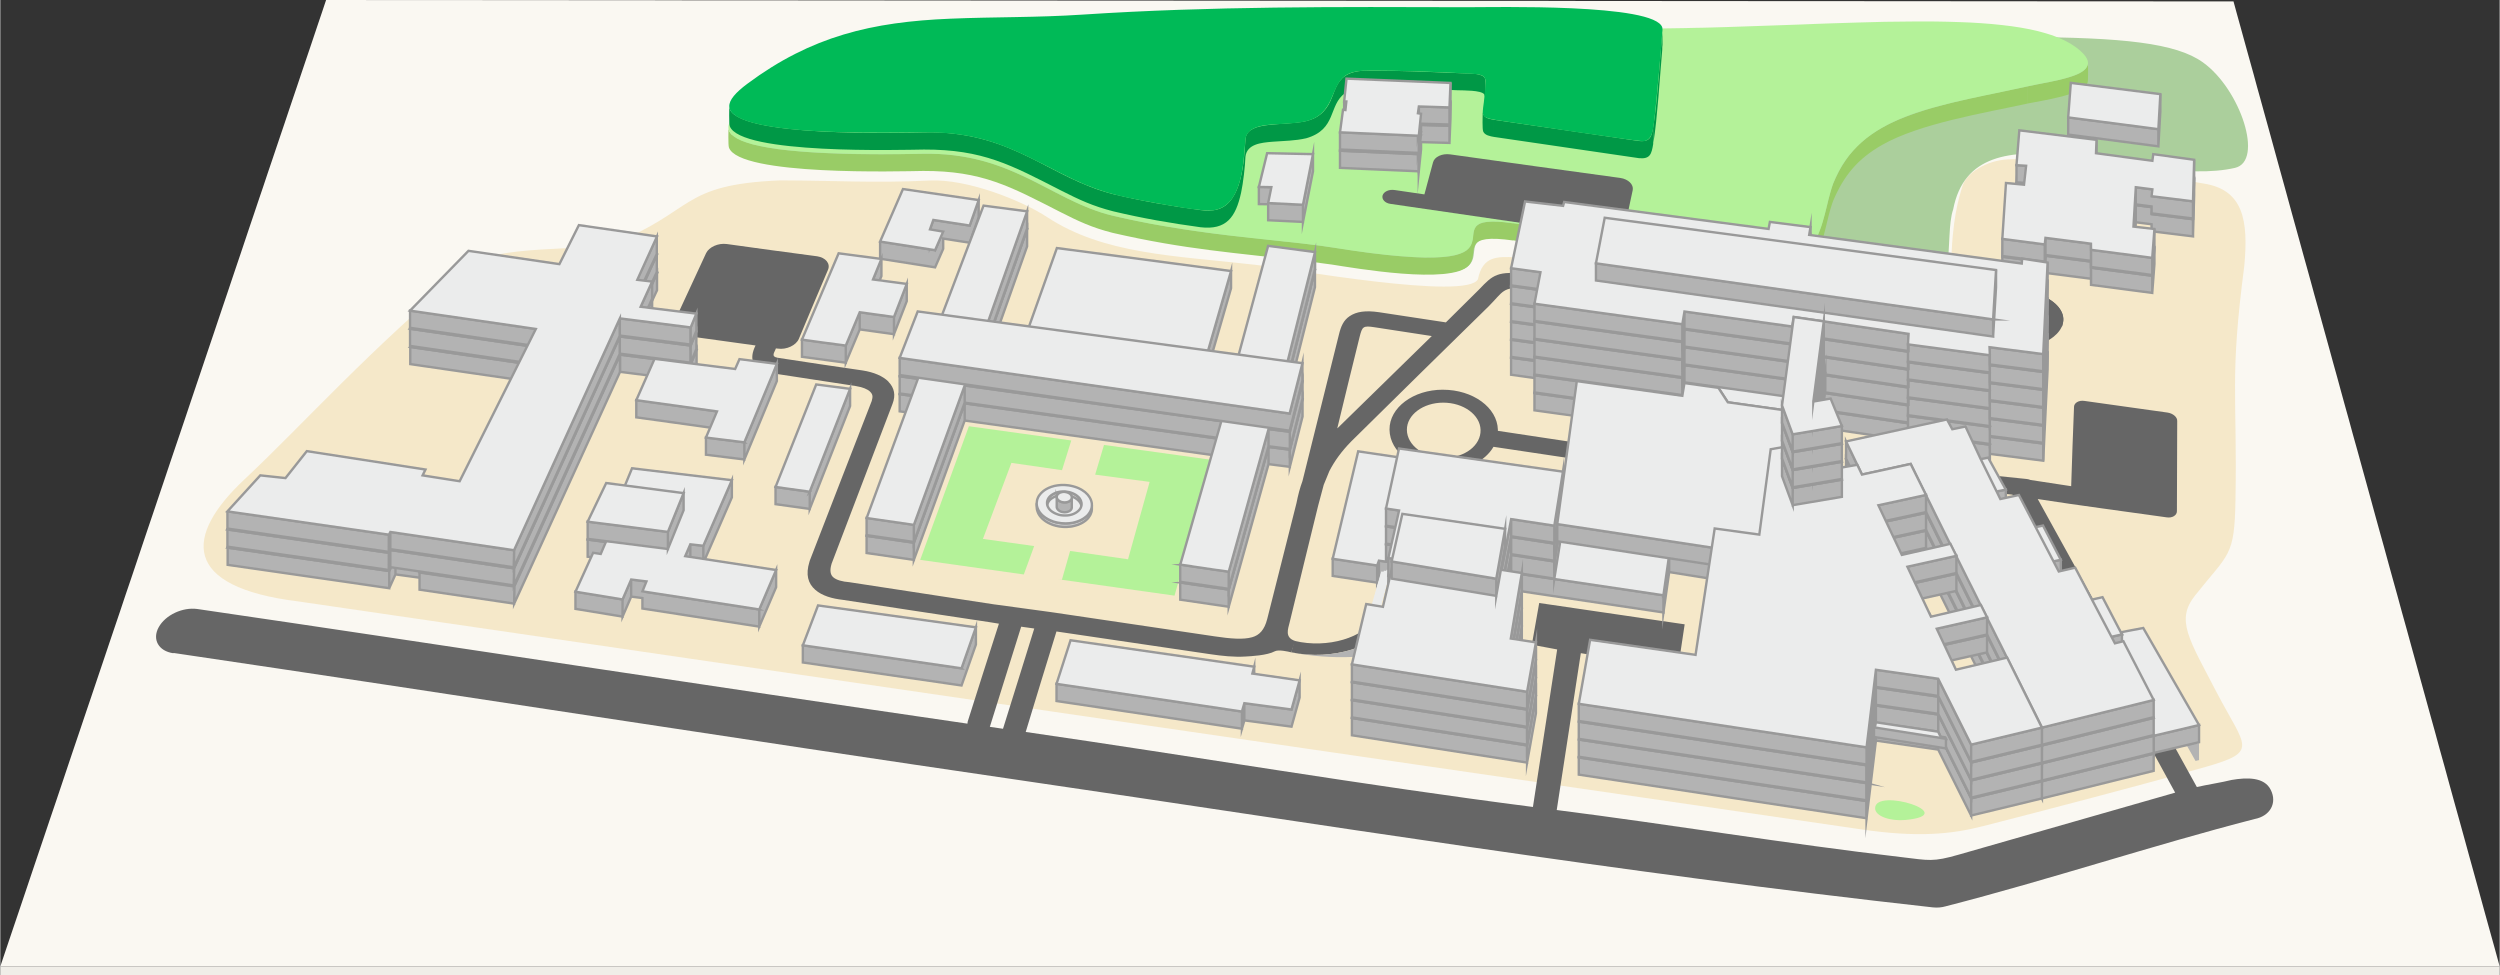<?xml version="1.0" encoding="UTF-8"?>
<!DOCTYPE svg PUBLIC "-//W3C//DTD SVG 1.0//EN" "http://www.w3.org/TR/2001/REC-SVG-20010904/DTD/svg10.dtd">
<!-- Creator: CorelDRAW 2017 -->
<svg xmlns="http://www.w3.org/2000/svg" xml:space="preserve" width="300px" height="117px" version="1.0" style="shape-rendering:geometricPrecision; text-rendering:geometricPrecision; image-rendering:optimizeQuality; fill-rule:evenodd; clip-rule:evenodd"
viewBox="0 0 3422.7 1335.2"
 xmlns:xlink="http://www.w3.org/1999/xlink">
 <rect x="0" y="0" width="3422.7" height="1335.2" fill="#333333" stroke="none"/>
 <defs>
  <style type="text/css">
   <![CDATA[
    .str0 {stroke:#999999;stroke-width:3.3;stroke-miterlimit:22.926}
    .str1 {stroke:#999999;stroke-miterlimit:22.926}
    .fil9 {fill:#009846}
    .fil10 {fill:#00BA57}
    .fil3 {fill:#666666}
    .fil7 {fill:#99CC66}
    .fil6 {fill:#ABCF9C}
    .fil4 {fill:#B3B3B3}
    .fil8 {fill:#B4F299}
    .fil11 {fill:#CCCCCC}
    .fil5 {fill:#EBECEC}
    .fil0 {fill:#F0EEE8}
    .fil2 {fill:#F5E8C9}
    .fil1 {fill:#FAF8F2}
   ]]>
  </style>
 </defs>
 <g id="Plan_x0020_1">
  <g id="_695236688">
   <g id="Plan_x0020_1_0">
    <path class="fil0" d="M3422.7 1323.4l0 11.8 -53.4 0 -53.5 0 -53.4 0 -53.5 0 -53.5 0 -53.4 0 -53.5 0 -53.4 0 -53.5 0 -53.5 0 -53.4 0 -53.5 0 -53.4 0 -53.5 0 -53.5 0 -53.4 0 -53.5 0 -53.4 0 -53.5 0 -53.4 0 -53.5 0 -53.5 0 -53.4 0 -53.5 0 -53.4 0 -53.5 0 -53.5 0 -53.4 0 -53.5 0 -53.4 0 -53.5 0 -53.4 0 -53.5 0 -53.5 0 -53.4 0 -53.5 0 -53.5 0 -53.5 0 -53.5 0 -53.5 0 -53.5 0 -53.5 0 -53.5 0 -53.5 0 -53.5 0 -53.5 0 -53.5 0 -53.6 0 -53.5 0 -53.5 0 -53.5 0 -53.5 0 -53.5 0 -53.5 0 -53.5 0 -53.6 0 -53.5 0 -53.5 0 -53.5 0 -53.5 0 -53.5 0 -53.5 0 -53.5 0 -53.5 0 0 -11.8 53.5 0 53.5 0 53.5 0 53.5 0 53.5 0 53.5 0 53.5 0 53.5 0 53.6 0 53.5 0 53.5 0 53.5 0 53.5 0 53.5 0 53.5 0 53.5 0 53.6 0 53.5 0 53.5 0 53.5 0 53.5 0 53.5 0 53.5 0 53.5 0 53.5 0 53.5 0 53.5 0 53.5 0 53.5 0 53.4 0 53.5 0 53.5 0 53.4 0 53.5 0 53.4 0 53.5 0 53.4 0 53.5 0 53.5 0 53.4 0 53.5 0 53.4 0 53.5 0 53.5 0 53.4 0 53.5 0 53.4 0 53.5 0 53.4 0 53.5 0 53.5 0 53.4 0 53.5 0 53.4 0 53.5 0 53.5 0 53.4 0 53.5 0 53.4 0 53.5 0 53.5 0 53.4 0 53.5 0 53.4 0z"/>
    <path class="fil1" d="M0 1323.4l8.6 -25.6 8.6 -25.5 8.6 -25.4 8.5 -25.2 8.4 -25 8.4 -24.9 8.4 -24.8 8.3 -24.7 8.3 -24.4 8.2 -24.4 8.1 -24.2 8.1 -24.1 8.1 -23.9 8 -23.8 8 -23.6 7.9 -23.5 7.9 -23.4 7.8 -23.2 7.8 -23.1 7.8 -23 7.6 -22.8 7.7 -22.6 7.6 -22.6 7.5 -22.4 7.5 -22.3 7.5 -22.1 7.4 -22 7.4 -21.9 7.3 -21.8 7.3 -21.6 7.3 -21.5 7.2 -21.3 6.5 -19.4 6.5 -19.3 6.5 -19.2 6.4 -19 6.4 -19 6.4 -18.9 6.3 -18.8 6.3 -18.7 6.3 -18.6 6.2 -18.5 6.2 -18.4 6.2 -18.3 6.1 -18.2 6.1 -18.2 6.1 -18 6 -17.9 6.1 -17.9 5.9 -17.7 6 -17.7 5.9 -17.5 5.9 -17.5 5.9 -17.4 5.8 -17.3 5.8 -17.2 5.8 -17.1 5.7 -17 5.7 -16.9 5.7 -16.8 5.6 -16.7 5.6 -16.7 5.6 -16.5 5.5 -16.5 40.8 0 40.8 0.1 40.8 0 40.8 0 40.9 0 40.8 0.1 40.8 0 40.8 0 40.8 0.1 40.8 0 40.9 0 40.8 0.1 40.8 0 40.8 0 40.9 0 40.8 0.1 40.8 0 40.8 0 40.9 0.1 40.8 0 40.8 0 40.9 0.1 40.8 0 40.8 0 40.8 0.1 40.9 0 40.8 0 40.8 0 40.9 0.1 40.8 0 40.8 0 40.8 0.1 40.8 0 40.8 0 40.7 0.1 40.8 0 40.8 0 40.8 0.1 40.8 0 40.8 0 40.8 0 40.8 0.1 40.8 0 40.8 0 40.8 0.1 40.8 0 40.8 0 40.8 0.1 40.8 0 40.8 0 40.8 0 40.9 0.1 40.8 0 40.8 0 40.8 0.1 40.8 0 40.9 0 40.8 0.1 40.8 0 40.8 0 40.8 0 40.9 0.1 40.8 0 40.8 0 4.5 16.5 4.6 16.6 4.6 16.7 4.6 16.7 4.7 16.9 4.7 16.9 4.6 17 4.8 17.2 4.7 17.1 4.8 17.3 4.8 17.4 4.8 17.5 4.8 17.5 4.9 17.7 4.9 17.7 4.9 17.9 4.9 17.9 5 18 5 18.1 5 18.2 5.1 18.3 5.1 18.4 5 18.4 5.2 18.6 5.1 18.6 5.2 18.8 5.2 18.8 5.2 19 5.3 19 5.2 19.1 5.3 19.3 5.4 19.3 5.8 21.3 6 21.4 5.9 21.5 6 21.7 6 21.8 6 22 6.1 22.1 6.2 22.2 6.1 22.3 6.2 22.5 6.3 22.6 6.2 22.8 6.4 22.9 6.3 23 6.4 23.2 6.4 23.3 6.5 23.5 6.5 23.6 6.6 23.7 6.5 23.9 6.7 24 6.6 24.2 6.7 24.3 6.8 24.4 6.8 24.6 6.8 24.8 6.9 24.9 6.9 25 6.9 25.2 7 25.3 7.1 25.5 7 25.6 -53.4 0 -53.5 0 -53.4 0 -53.5 0 -53.5 0 -53.4 0 -53.5 0 -53.4 0 -53.5 0 -53.5 0 -53.4 0 -53.5 0 -53.4 0 -53.5 0 -53.5 0 -53.4 0 -53.5 0 -53.4 0 -53.5 0 -53.5 0 -53.4 0 -53.5 0 -53.4 0 -53.5 0 -53.4 0 -53.5 0 -53.5 0 -53.4 0 -53.5 0 -53.4 0 -53.5 0 -53.5 0 -53.4 0 -53.5 0 -53.5 0 -53.4 0 -53.5 0 -53.5 0 -53.5 0 -53.5 0 -53.5 0 -53.5 0 -53.5 0 -53.5 0 -53.5 0 -53.5 0 -53.5 0 -53.6 0 -53.5 0 -53.5 0 -53.5 0 -53.5 0 -53.5 0 -53.5 0 -53.6 0 -53.5 0 -53.5 0 -53.5 0 -53.5 0 -53.5 0 -53.5 0 -53.5 0 -53.5 0 -53.5 0 0 0 0 0z"/>
    <path class="fil2" d="M3020.2 1050.2c72.8,-20.9 54.7,-26.5 16.1,-99.8 -39.5,-76.1 -57.7,-101.1 -30.6,-135.1 46.2,-58.4 53.9,-52 55.2,-131.2 1.3,-71.7 -0.8,-113.4 -0.6,-156.9 0.1,-42.6 2.8,-87.2 12.6,-162.5 6,-63.1 -1.2,-105.2 -56.3,-113.5 -34.3,-5.5 -195.4,-37.1 -268.3,-32.9 -28.9,1.8 -56.3,18.5 -61.7,37.6 -3.9,13.7 -14.4,44.1 -15,112.4 0,15 5,59.3 -54.6,57.1 -3.5,-0.1 -7.2,-0.4 -11,-0.9 -178.9,-24.3 -356.1,-48.4 -531.3,-72.3 -24.8,-0.7 -44.6,-2 -51.2,30.1 -14.3,29.6 -258.3,-14.4 -305.9,-19.8 -110.3,-12.5 -206.6,-14.3 -283.9,-65.1 -34.7,-22.8 -109.2,-52.7 -161.4,-50.2 -77.1,3.7 -126.3,0 -204.3,-0.2 -138.5,5.7 -115.7,42.1 -230.9,87.6 -38.1,8.8 -162.1,0.9 -193.8,29.1 -139.2,116 -225.3,214.2 -309.1,292.9 -82.2,77.1 -86.2,147.3 73.9,167 1005.7,147.1 1427,208.4 2140.6,312.2 76.4,11.2 122.7,6.8 167.1,-4.6 88.7,-22.8 208,-53.9 304.4,-81l0 0 0 0z"/>
   </g>
   <path class="fil3" d="M1975.6 533.7c40.9,0 74.4,24.3 75.2,54.8 0,0.5 0,1 0,1.5 118.5,17.8 258.1,39.1 377,56.8 71.2,-1.5 142.3,-3 213.3,-4.6l133.4 13.7c1.8,0.1 3.7,0.6 5.7,1.4 18.5,2.9 37.1,5.7 55.7,8.5 1.2,-36.7 2.4,-73.1 3.9,-108.8 0.2,-5.2 6.4,-9.1 14,-8 37.9,5.4 75.8,10.7 114.1,16 7.3,1.1 13.5,6.2 13.2,11.5 0,40.6 -0.3,81.7 -0.4,123.5 0.1,5.6 -6.3,9.7 -13.9,8.5 -56.3,-8 -121,-16.4 -176.7,-25.1l217.9 394.4c12.6,-3 34.7,-6.4 47.6,-9.7 20.9,-3.6 44.9,-4.2 53.6,13.6 9.1,18.1 -0.9,35.9 -22.1,39.9 -139.3,35.9 -280.1,82.8 -422.9,119.5 -5.5,1.6 -11.5,2.2 -17.9,1.5 -429,-47.6 -842.9,-114.6 -1246.2,-173.6 -394.6,-57.7 -779.8,-118.2 -1162.9,-174.8 -0.1,0.1 -0.1,0.3 -0.2,0.4 -20.4,-2.9 -29.4,-19 -20.1,-35.7 9.2,-16.7 32.7,-27.7 52.9,-24.9 173.2,25.3 346.6,51.6 521.3,77.8 176.1,26.4 353.4,53 533.3,79.2 0.1,-1 0.2,-1.7 0.3,-2.7 14.4,-45.5 28.6,-90.2 42.8,-134.2l-14.2 -2.3c-66.6,-10 -133.2,-20.1 -199.3,-30.3 -15,-1.7 -28.7,-5.6 -38,-13.8 -9.8,-8.6 -13.5,-20.6 -7.9,-38.6 0.1,-0.5 0.5,-1.2 0.5,-1.6 28.9,-74.9 57.2,-147.5 84.7,-218.3 1.4,-5.4 2.1,-8.6 -2.3,-12.9 -3.6,-3.5 -10.2,-6.1 -19.4,-7.6l-120.2 -18.4c-21.1,-5.5 -26.6,-18.2 -17.2,-37.2 -32.5,-4.4 -64.6,-8.9 -96.9,-13.4 -11.7,-1.7 -18.3,-10.3 -14.2,-19.3 14.5,-31.6 29.1,-62.9 43.4,-93.7 4,-8.4 16.6,-14.1 28.4,-12.5 41.1,5.7 82.2,11.4 123.8,16.8 11.6,1.8 18.4,10 14.7,18.6 -13.3,31 -26.5,62.5 -39.9,94.5 -3.8,8.9 -17,15.1 -28.8,13.3 -0.9,-0.2 -1.7,-0.3 -2.6,-0.3 -1.8,5.6 -7.3,10.9 2.1,12.8 38.5,6 77.4,11.7 116.5,17.4 15.6,2.4 27.7,7.7 35.2,15 0.2,0.2 0.5,0.4 0.4,0.6 8,8.2 10.1,18.4 5.5,30.2l-83.4 218.8c-2.9,9.5 -1.6,15.3 2.2,18.6 4.4,3.9 12.7,6.1 22.2,6.8 65.7,10 132.4,20.3 199,30.5 0,0 0,0 0.3,0 24.8,3.4 49.7,6.9 74.9,10.2l9 1.3c72.1,10.7 144.6,21.4 217.3,32.2 21.3,3.2 38.8,4.6 50.8,1.2 10.2,-2.8 17,-10.1 20.8,-24.9 13.7,-53.9 27,-106.8 40.1,-158.8 2.1,-10.8 4.7,-20.8 8.2,-30.2 17.1,-68.8 33.8,-135.8 50,-200.9 2.7,-11 6.2,-19.3 14.6,-24.9 9.2,-6.2 21.5,-8.2 40.4,-5.4 30.4,4.7 60.9,9.3 91.4,13.9l45.7 -45.3c18.7,-19.6 24.7,-25.9 67.3,-20.6l629.5 80.8c30.1,5.3 54.6,-0.6 66.8,-10.4 20.6,-16.8 -6.1,-27.5 -33.2,-31.5 -146,-21.3 -291.1,-42.4 -434.6,-63.2 -142.1,-20.7 -283.6,-41.3 -423.3,-61.7 -17.8,-2.6 -12.4,-21.5 5.5,-19.1 139.1,20.3 280,40.9 421.6,61.3 142.8,20.7 287.3,41.7 432.8,62.6 34.2,4.9 54,15.9 62.5,28.3 9.8,14.1 4.2,28.5 -8.4,38.5 -17.5,13.9 -51.7,22.9 -93,15.5 -212.2,-27.1 -422.7,-54.2 -630.4,-81.1 -30.9,-3.9 -30.2,3.9 -50.1,23.8 -61.4,60.1 -124.2,121.8 -188.3,185.1 -13.5,13.8 -22.9,26.9 -30,40.7l-7.7 18.8 -7.7 28.8c-12.8,52.2 -25.8,105 -38.9,159.3 -2.3,9.4 -7.2,21 7.5,25.7l-5.3 15.6c-4.7,-1.2 -17.6,-4.1 -22.5,-1.5 -10.8,5.8 -33.1,6.8 -40.2,7.2 -15.4,1 -32.2,-0.8 -48.3,-3.2 -70.6,-10.4 -140.6,-20.8 -210.6,-31.1 -14,45.1 -27.9,90.9 -42.1,137.6 231.3,33.5 462.8,72.9 694.6,102.7l33.2 -215.7 -34.7 -6.5 10.1 -57.1 199.2 29.2 -9.2 61.3 -133 -21.8 -33 214.8c155.7,19.8 313.3,46 472.9,64.6 37.1,4.4 41.9,6.8 78,-3.6l296 -84.8 -222.8 -408.1c-40.3,-4.1 -70.7,-8.2 -110.5,-12.3 -71.7,1.6 -143.8,3 -215.6,4.4l-384.6 -57.6c-11.2,19.3 -36.7,32.8 -67.1,32.8 -41.1,-0.1 -75,-25.2 -75.3,-56.3 -0.3,-30.2 32.7,-54.8 73.2,-54.7l0 0 0 0zm0.3 17.7c27.8,0 50.6,16.6 51.2,37.3 0.6,21.1 -21.5,38.2 -49.7,38.2 -28,0 -51,-17.1 -51.2,-38.2 -0.2,-20.6 22.2,-37.3 49.7,-37.3l0 0zm-621.1 443.9c6,1 12,1.9 18.3,2.7 14.4,-46.4 28.9,-92.2 42.8,-137.3 -5.8,-0.7 -12,-1.6 -17.9,-2.5l-42.9 137.1c-0.3,0 -0.3,0 -0.3,0l0 0zm476.4 -408.9c43.6,-42.8 86.8,-84.9 129.1,-126.2 -26.2,-3.9 -52.2,-7.9 -78.1,-12 -16.1,-2.5 -17.1,-1.2 -20.8,13.4 -10.1,41 -20.4,82.5 -30.5,124.8 0,0 0,0 0.3,0l0 0z"/>
   <g id="STUDIO">
    <path class="fil4 str0" d="M1204.8 330.8l0 23.5 75.3 11.8 11.1 -25.4 0 -14 36.3 5.7 12.3 -35 0 -23.4 -12.3 34.9 -49.8 -7.7 -4.6 12.9 0 23.5 4.6 -12.9 9.6 1.4 -7.2 16.5 -75.3 -11.8 0 0z"/>
    <path class="fil5 str0" d="M1280.1 342.6l11.1 -25.4 -18.1 -3.1 4.6 -12.9 49.8 7.7 12.3 -34.9 -103.7 -15.1 -31.3 71.9 75.3 11.8 0 0z"/>
   </g>
   <g id="CUISINE">
    <path class="fil4 str0" d="M1640.2 527.7l0 23.4 45.2 -156.4 0 -23.5 -45.2 156.5zm-248.2 -33.4l0 23.6 248.2 33.2 0 -23.4 -248.2 -33.4 0 0z"/>
    <path class="fil5 str0" d="M1640.2 527.7l45.2 -156.5 -238.5 -31.5 -54.9 154.6c82.7,11.3 165.4,22.3 248.2,33.4z"/>
   </g>
   <g id="URG">
    <path class="fil4 str0" d="M1824.6 765.2l0 23.5 60.9 9.2 0 -23.5 -60.9 -9.2z"/>
    <path class="fil4 str0" d="M1885.5 774.4l0 23.5 2.4 -6.6 0 -23.5 -2.4 6.6 0 0z"/>
    <path class="fil4 str0" d="M1887.9 767.8l0 23.5 29.9 4.1 0 -23.5 -29.9 -4.1z"/>
    <path class="fil4 str0" d="M2277.5 815.2l0 23.5 7.9 -55.3 0 -23.5 -7.9 55.3 0 0z"/>
    <path class="fil4 str0" d="M1920.2 762l0 23.5 357.3 53.2 0 -23.5 -357.3 -53.2z"/>
    <path class="fil5 str0" d="M2277.5 815.2l7.9 -55.3 130.5 21 9.8 -73.3 -134 -21 3.8 -28 -133.8 -19.9 -3.8 30 -213.3 -31.4 1.4 -6.4 -86.5 -12.8 -34.9 147.1 60.9 9.2 2.4 -6.6 29.9 4.1 2.4 -9.9 357.3 53.2 0 0z"/>
    <path class="fil4 str0" d="M2285.4 759.9l0 23.5 130.5 21 0 -23.5 -130.5 -21z"/>
   </g>
   <path class="fil6" d="M2072.7 328c122.9,17.6 246.8,35.3 371.9,53 76.8,10.8 131.5,21.5 172.8,25.6 66.7,10.4 43.8,-82.3 56.9,-119.8 28.8,-150.5 256.9,-27.5 385.9,-56.9 40,-9.2 7.5,-107.8 -43.9,-144.5 -36.6,-26.4 -109.2,-34.2 -247.7,-34.7 -138.6,-0.6 -297.1,6.1 -408.4,8.9 -124.3,3.2 -277.8,1.7 -432.8,1.6 -155.2,-0.1 -312.7,1.2 -444.9,10.5 -174.9,12.3 -305,-17.9 -456.3,92.5 -31.7,23.1 -100.8,75.2 238.7,68.6 122,-2.3 177.6,65.6 259.2,84.7 117.9,28.1 234.5,33.2 300.5,43.5 311.3,49.9 116.3,-51.6 248.1,-32.9 0,0 0,0 0,-0.1l0 0 0 0z"/>
   <path class="fil7" d="M2071.5 305.6l0 23.5 358.4 51.1 0 -23.5 -358.4 -51.1zm358.4 51.1l0 23.5c27.5,3.2 44.7,-5.1 57.3,-30.6 11.1,-22.6 13.8,-48.7 21.4,-70.9l1.3 -3.6 0 -23.6c-14.2,39.5 -15.5,110.3 -74,105.9l-6 -0.7 0 0 0 0zm80 -105.2l0 23.6c14.8,-34.9 33.7,-57.6 67,-76.6 51.4,-29.4 140.2,-43.8 199.8,-56.8l0 -23.5c-59.6,13 -148.4,27.3 -199.8,56.8 -33.3,19 -52.2,41.7 -67,76.5l0 0zm266.7 -133.3l0 23.5c18.3,-3.9 75.7,-11.5 81.7,-28.4 1.2,-3.2 0.6,-23.6 0.6,-28 -0.2,12.8 -16.7,17.7 -26.7,20.8 -16.7,5 -38.1,8.3 -55.6,12.1l0 0 0 0zm-1779.4 54.3c0,4 -0.7,26 0.6,29.6 13.9,39 235.4,32.5 266,32l0 -23.5c-25.7,0.4 -262.6,7.9 -266.7,-35.1l0.1 -3zm266.6 38.1l0 23.5c80.9,-0.2 119.1,21.2 187.5,56.1 25.3,12.9 43.8,21.5 71.6,28.6l0 -23.5c-86.5,-22.2 -134.2,-82.9 -247.9,-84.7l-11.2 0zm259.1 84.7l0 23.5c99.5,23 167.9,27.3 266.1,38.9l34.4 4.6 0 -23.5c-54.1,-8.2 -114.8,-12.6 -171,-20.2 -45.3,-6.1 -84.9,-13 -129.5,-23.3l0 0 0 0zm548.6 10.4l0 23.5 0 0 0 -23.5 0 0 0 0zm0 23.6l0 0zm0 -23.5l0 0zm0 0l0 23.5 0 0 0 0 0 0 0 -0.1 0 -23.5 0 0.1 0 0 0 0 0 0 0 0 0 0zm-248.1 33l0 23.5c29.8,4.6 163.3,28 187.6,1.2 14.7,-16.1 -10.4,-41.6 49.1,-35.6l11.4 1.4 0 -23.5c-11.7,-1.5 -45,-7.2 -52.1,6.7 -9.6,18.5 21.1,54.8 -143.3,34l-52.7 -7.7 0 0 0 0z"/>
   <path class="fil8" d="M2071.5 305.6l11.2 1.6 11.1 1.6 11.1 1.6 11.1 1.6 11.1 1.6 11.2 1.6 11.1 1.6 11.1 1.6 11.2 1.6 11.2 1.6 11.1 1.6 11.2 1.6 11.2 1.6 11.2 1.6 11.1 1.5 11.3 1.6 11.2 1.6 11.2 1.6 11.2 1.6 11.2 1.6 11.2 1.6 11.3 1.6 11.2 1.6 11.3 1.6 11.2 1.6 11.3 1.6 11.2 1.6 11.3 1.6 11.3 1.6 11.2 1.6 11.3 1.6 11.3 1.6 6 0.7 5.6 0.2 5.2 -0.3 4.9 -0.7 4.5 -1.1 4.3 -1.5 4 -2 3.6 -2.2 3.5 -2.6 3.1 -2.9 3 -3.2 2.6 -3.4 2.6 -3.7 2.3 -3.8 2.1 -4.1 1.9 -4.2 1.8 -4.4 1.7 -4.5 1.6 -4.5 1.4 -4.6 1.3 -4.7 1.3 -4.7 1.2 -4.7 1.2 -4.7 1.1 -4.6 1.1 -4.6 1.1 -4.4 1.2 -4.3 1.1 -4.2 1.2 -4 1.2 -3.8 1.3 -3.7 3.7 -8.6 4 -8.2 4.4 -7.8 4.8 -7.3 5.1 -6.9 5.5 -6.4 5.8 -6.1 6.1 -5.7 6.4 -5.4 6.8 -5 7 -4.7 7.4 -4.4 7.6 -4.2 8 -3.9 8.2 -3.7 8.5 -3.4 8.7 -3.3 9.1 -3.1 9.2 -2.9 9.5 -2.8 9.8 -2.6 10 -2.6 10.2 -2.5 10.4 -2.4 10.7 -2.4 10.8 -2.3 11.1 -2.4 11.2 -2.3 11.4 -2.4 11.6 -2.5 11.8 -2.5 12 -2.6 3.8 -0.8 4 -0.8 4.2 -0.9 4.3 -0.8 4.3 -0.9 4.5 -0.8 4.5 -0.9 4.5 -1 4.4 -0.9 4.4 -1 4.3 -1.1 4.2 -1.1 4.1 -1.2 3.9 -1.2 3.6 -1.3 3.5 -1.4 3.2 -1.4 2.9 -1.6 2.6 -1.6 2.2 -1.8 1.8 -1.8 1.4 -2 1 -2.1 0.6 -2.2 0 -2.3 -0.5 -2.5 -1.1 -2.6 -1.6 -2.7 -2.3 -2.9 -2.9 -3 -3.5 -3.2 -4.3 -3.4 -7 -4.7 -7.7 -4.3 -8.5 -3.9 -9.2 -3.6 -10 -3.1 -10.6 -2.9 -11.3 -2.5 -12 -2.2 -12.6 -1.9 -13.2 -1.6 -13.8 -1.4 -14.3 -1.1 -14.8 -0.9 -15.4 -0.6 -15.9 -0.5 -16.3 -0.3 -16.8 -0.1 -17.2 0.1 -17.6 0.2 -18 0.2 -18.4 0.5 -18.6 0.5 -19 0.6 -19.3 0.6 -19.5 0.7 -19.8 0.8 -20 0.7 -20.2 0.7 -20.4 0.7 -20.6 0.7 -20.7 0.7 -20.7 0.6 -11.8 0.3 -11.8 0.2 -12 0.3 -12.2 0.2 -12.3 0.2 -12.4 0.2 -12.5 0.1 -12.7 0.1 -12.8 0.1 -12.9 0.1 -13 0.1 -13 0 -13.2 0.1 -13.3 0 -13.4 0 -13.4 0 -13.5 0 -13.6 0 -13.7 -0.1 -13.7 0 -13.8 0 -13.8 -0.1 -13.9 0 -14 -0.1 -13.9 0 -14.1 -0.1 -14 0 -14.1 -0.1 -14 0 -14.2 -0.1 -14.1 0 -14.1 0 -14.2 0 -14.2 0 -14.1 0 -14.2 0 -14.2 0 -14.2 0.1 -14.1 0 -14.2 0.1 -14.1 0.1 -14.1 0.1 -14.1 0.2 -14 0.1 -14 0.2 -14 0.2 -13.9 0.2 -13.8 0.3 -13.9 0.3 -13.7 0.3 -13.7 0.3 -13.6 0.4 -13.6 0.4 -13.4 0.4 -13.4 0.5 -13.3 0.5 -13.2 0.6 -13.1 0.6 -13 0.6 -12.9 0.7 -12.9 0.7 -12.7 0.7 -12.5 0.8 -12.5 0.9 -16.3 1 -16 0.8 -15.8 0.7 -15.5 0.5 -15.3 0.3 -15.2 0.3 -14.9 0.3 -14.8 0.2 -14.6 0.2 -14.4 0.3 -14.4 0.4 -14.1 0.5 -14.1 0.7 -13.9 0.9 -13.9 1 -13.8 1.3 -13.7 1.7 -13.6 1.9 -13.6 2.3 -13.6 2.6 -13.6 3.1 -13.5 3.6 -13.6 4 -13.5 4.6 -13.6 5.1 -13.7 5.7 -13.6 6.4 -13.8 7 -13.8 7.6 -13.9 8.4 -14 9.2 -14.1 10 -3.1 2.2 -3.2 2.4 -3.3 2.5 -3.2 2.7 -3.1 2.7 -3 2.9 -2.6 2.9 -2.4 3 -1.8 3 -1.4 3.1 -0.8 3.1 -0.1 3 0.7 3.1 1.5 3 2.4 2.9 3.5 2.9 4.5 2.8 5.7 2.7 7 2.5 8.3 2.5 9.7 2.2 11.2 2.1 12.7 2 14.5 1.7 16.1 1.5 18 1.3 19.9 1 21.9 0.8 24 0.5 26.1 0.2 28.3 -0.1 30.7 -0.5 11.2 0 10.9 0.4 10.5 0.7 10.2 1.1 9.8 1.4 9.6 1.7 9.2 2 9 2.2 8.8 2.5 8.5 2.7 8.3 2.9 8.1 3.1 7.9 3.2 7.7 3.4 7.6 3.4 7.4 3.5 7.3 3.6 7.3 3.7 7.1 3.7 7.1 3.6 7 3.7 7 3.5 6.9 3.6 7 3.4 7 3.4 7 3.2 7.1 3 7.1 2.9 7.2 2.6 7.3 2.5 7.5 2.2 7.5 1.9 11.1 2.6 11 2.4 11 2.3 11 2.2 10.9 2.1 10.9 1.9 10.8 1.9 10.8 1.7 10.6 1.7 10.6 1.6 10.5 1.5 10.3 1.4 10.3 1.4 10.1 1.2 10 1.3 9.9 1.1 9.7 1.1 9.5 1.1 9.4 1 9.2 1 9 1 8.8 0.9 8.6 1 8.3 0.8 8.2 0.9 7.9 0.9 7.7 0.9 7.4 0.9 7.2 0.9 6.9 0.9 6.6 1 6.3 0.9 27.7 4.3 25 3.4 22.2 2.6 19.7 1.8 17.4 1.2 15.2 0.6 13.1 -0.1 11.3 -0.6 9.5 -1.1 7.9 -1.5 6.4 -1.9 5.2 -2.2 4 -2.5 3 -2.8 2.3 -3 1.5 -3.1 1 -3.2 0.7 -3.2 0.4 -3.2 0.3 -3.2 0.4 -3 0.7 -2.9 1.1 -2.7 1.6 -2.5 2.3 -2.1 3.1 -1.8 4.1 -1.3 5.3 -0.9 6.6 -0.4 8.1 0.1 9.6 0.8 11.5 1.4 0 0 0 0 0 0 0 0 0 -0.1 0 0 0 0 0 -0.1 0 0 -0.1 0z"/>
   <path class="fil9" d="M2031.5 164.2l0 0zm0 -23.5l0 0zm13.9 23.3l0 23.5 198.6 29.1 0 -23.5 -198.6 -29.1zm198.6 29.1l0 23.5c15.4,1.5 17.2,-5.7 19.5,-19.3l0.4 -25.8c-2.5,14.5 -3.3,23.2 -19.9,21.6l0 0 0 0zm32.3 -152l0 23.4 -0.3 -3.2 0 -23.5 0.3 3.3zm-12.4 130.4l0 23.5c5.3,-32.6 8.8,-91.2 12,-126.7l0.4 -27.2c-3.4,36.5 -7,97 -12.4,130.4zm-1265.6 -28.4c0,4 -0.7,25.9 0.6,29.6 14.1,39.1 235.4,32.5 266,32.1l0 -23.5c-25.7,0.3 -262.5,7.9 -266.7,-35.2l0.1 -3zm266.6 38.2l0 23.5c80.9,-0.2 119.2,21.1 187.5,56 25.4,12.9 43.9,21.5 71.7,28.6l0 -23.5c-86.5,-22.1 -134.2,-82.9 -247.9,-84.7l-11.3 0.1zm259.2 84.6l0 23.5c40.2,9.6 78.5,16.2 119.5,21.8l0 -23.5c-41,-5.6 -79.3,-12.2 -119.5,-21.8zm119.5 21.8l0 23.5c35.3,4.1 48.2,-13.5 55.6,-47.5 2.8,-12.9 5.5,-36 5.9,-49l0 -23.5c-1.9,29 -4.6,86.3 -38.4,95.6 -7.7,2.2 -15.3,1.8 -23.1,0.9l0 0 0 0zm61.5 -96.5l0 23.5c2,-17.5 21.4,-19.3 37,-20.6 16.1,-1.3 30.6,-1.1 46.4,-4.8l0 -23.5c-30.3,7.1 -78.9,-0.7 -83.1,22.9l-0.3 2.5zm83.4 -25.4l0 23.5c42.1,-12.3 29.8,-45.2 53.1,-61.8 8.2,-5.9 17.7,-6.9 27.4,-7.3l0 -23.5c-51.1,2.1 -34.5,38.9 -61.7,60.3 -5.9,4.7 -11.7,6.8 -18.8,8.8l0 0 0 0zm80.5 -69.1l0 23.5c42,-0.3 84.7,1.7 126.7,3.4l0 -23.5c-42,-1.7 -84.7,-3.7 -126.7,-3.4zm126.7 3.4l0 23.5c8.1,0.3 31.9,-0.2 36.4,5.5l1.9 6c0,-5.4 0.7,-23.6 -0.8,-27.5 -2.9,-7.6 -21,-6.8 -29.6,-7.2l-7.9 -0.3 0 0zm35.8 40.6l0 23.5 0 0 0 0 0 0 0 0 0 0 0 -0.1 0 0 0 -23.5 0 0 0 0.1 0 0 0 0 0 0 0 0 0 0 0 0zm-1.5 13c0,5.4 -0.8,23.4 0.8,26.6 2.3,5.1 9.7,6.3 14.6,7.2l0 -23.5c-7.3,-1.3 -14.2,-2.5 -15.4,-10.3l0 0z"/>
   <path class="fil10" d="M2031.5 140.7l0 0 0 0 0 0 0 0 0 0 0 -0.1 0 0c-2.5,19.8 -5.1,20.6 26.3,25.2 21.4,3.2 185.3,28 191.9,27.6 13,-1 13.6,-16.5 15.4,-29.7 1.7,-13.3 12,-121.8 10.9,-125.9 -9.6,-33.4 -230.9,-27.8 -268,-27.9 -176.4,-0.5 -349.6,-1.5 -525.8,10.1 -63.4,4.2 -119.4,3 -181.1,5.6 -107.3,4.4 -190.4,23.8 -278.2,89.2 -31.4,23.4 -37.3,41.5 8.9,53.7 58.9,15.5 172.1,13.3 233.1,12.8 79.8,-0.7 120.3,21.7 187.5,56 50.3,25.7 75.2,30.8 128.5,40.5 16.8,3.1 65.1,12.1 79.8,10.2 40.4,-5.1 41.6,-65.2 44.4,-96.8 1.9,-20.8 32.5,-20.4 50.5,-21.5 31.8,-1.9 53.3,-3.1 66.9,-34.2 11.1,-25.4 14.2,-38.6 50.1,-38.8 41,-0.3 99.7,1.9 140.9,4.2 25.9,1.4 21.3,5.2 18,39.8l0 0z"/>
   <path class="fil3" d="M2792.2 443.2c1.6,-2 2.9,-4.1 3.6,-6.2 0.7,-2.5 0.2,-5.1 -1.1,-7.4 -4.4,-6.1 -16.3,-11.6 -38.9,-14.8 -146.1,-21.4 -285.3,-53 -428.8,-73.9 -142.1,-20.6 -283.6,-41.2 -423.3,-61.7 -7.5,-1 -12.2,-6.3 -10.8,-11.5 1.6,-5.3 8.8,-8.6 16.3,-7.5 13.6,2.1 27.1,4 41,6 4,-14.7 7.9,-29.4 11.8,-43.9 2,-7.6 12.4,-12.4 23.4,-10.9 77.3,10.8 155,21.7 233.1,32.3 10.9,1.6 18.4,9 17,16.5 -3.3,15.3 -6.6,30.6 -9.6,45.9 177.3,25.8 350.5,62.3 531.5,88.5 34.3,5 54.4,16 62.9,28.4 4.8,6.9 5.9,13.9 3.9,20.9 -0.1,1 -0.5,2.1 -0.8,3.2 -10.6,-1.2 -20.9,-2.6 -31.2,-3.9 0,0 0,0 0,0l0 0z"/>
   <g id="DRH">
    <path class="fil4 str0" d="M1099 883.7l0 23.5 217.3 31.5 19.7 -56.1 0 -23.5 -19.7 56.1 -217.3 -31.5z"/>
    <path class="fil5 str0" d="M1316.3 915.2l19.7 -56.1 -216.2 -30 -20.8 54.6c72.5,10.5 144.9,20.8 217.3,31.5z"/>
   </g>
   <g id="DIR">
    <path class="fil4 str0" d="M1700.3 974.4l0 23.5 3.3 -11.3 0 -23.6 -3.3 11.4zm67.9 20.7l11.1 -39.9 0 -23.5 -11.1 39.9 -64.6 -8.6 0 23.5 64.6 8.6zm-321.8 -58.6l0 23.5 253.9 37.9 0 -23.5 -253.9 -37.9 0 0zm268.2 -14.1l0 23.5 2.5 -9.4 0 -23.5 -2.5 9.4z"/>
    <path class="fil5 str0" d="M1700.3 974.4l3.3 -11.4 64.6 8.6 11.1 -39.9 -64.7 -9.3 2.5 -9.4 -251.5 -36.2 -19.2 59.7c84.6,12.7 169.3,25.2 253.9,37.9l0 0z"/>
   </g>
   <path class="fil3" d="M1911.7 841.7c-1.1,2.7 -2.4,5.4 -4.1,8.1 -21.9,36.3 -83.8,55.4 -139.7,43.5l3.7 -13.8 1.1 -1.8c44.5,10.7 94.9,-4.2 112.4,-33.3 2,-3.2 3.4,-6.4 4.4,-9.6l22.2 6.9 0 0z"/>
   <path class="fil4" d="M1911.7 883.5c-1.1,1.2 -2.4,2.3 -4.1,3.4 -21.9,14.6 -83.8,17.3 -139.7,6.5l0 -0.1c55.9,11.9 117.8,-7.2 139.7,-43.5 1.7,-2.7 3,-5.4 4.1,-8.1l0 41.8z"/>
   <g id="_604651448">
    <path class="fil5" d="M1891 784.4l10.8 1.3 -17.1 65.6 -12.3 -1.7 18.6 -65.2 0 0z"/>
    <path class="fil4" d="M1884.7 851.3l-12.3 -1.7 0.1 -1.8 12.7 1.7 -0.5 1.8 0 0z"/>
    <path class="fil5" d="M1891.1 782.6l11.2 1.3 -17.1 65.6 -12.7 -1.7 18.6 -65.2 0 0 0 0z"/>
   </g>
   <g id="_885662360">
    <path class="fil5" d="M1894.6 783.2l7.6 0.9 -17 65.6 -9.2 -1.3 18.6 -65.2z"/>
    <path class="fil4" d="M1885.2 849.7l-9.2 -1.3 0.1 -1.7 9.5 1.2 -0.4 1.8z"/>
    <path class="fil5" d="M1894.7 781.5l8 0.9 -17.1 65.5 -9.5 -1.3 18.6 -65.1z"/>
   </g>
   <g id="_885662984">
    <path class="fil5" d="M1898.2 782.1l4.4 0.4 -17 65.5 -6 -0.8 18.6 -65.1 0 0z"/>
    <path class="fil4" d="M1885.6 848l-6 -0.8 0.1 -1.7 6.3 0.8 -0.4 1.7z"/>
    <path class="fil5" d="M1898.3 780.3l4.8 0.5 -17.1 65.5 -6.3 -0.8 18.6 -65.2 0 0z"/>
   </g>
   <g id="_885662816">
    <path class="fil5" d="M1901.8 780.9l1.2 0.1 -17 65.4 -2.8 -0.3 18.6 -65.2z"/>
    <path class="fil4" d="M1886 846.4l-2.8 -0.3 0.1 -1.8 3.1 0.4 -0.4 1.7 0 0z"/>
    <path class="fil5" d="M1901.9 779.1l1.6 0.2 -17.1 65.4 -3.1 -0.4 18.6 -65.2 0 0z"/>
   </g>
   <g id="AD_SS">
    <path class="fil4 str0" d="M2090.8 1020.8l0 23.5 12.1 -67.6 0 -23.5 -12.1 67.6zm-22.3 -72.9l0 23.5 15.1 -89.7 0 -23.5 -15.1 89.7 0 0zm-12.7 -94l0 23.5 12.6 -69.5 0 -23.5 -12.6 69.5zm-155 -16.1l0 23.5 7.9 0.9 0 -23.5 -7.9 -0.9 0 0zm-49.9 145.5l0 23.6 239.9 37.4 0 -23.5 -239.9 -37.5z"/>
    <path class="fil5 str0" d="M2090.8 1020.8l12.1 -67.6 -34.4 -5.3 15.1 -89.7 -27.8 -4.3 12.6 -69.5 -149.4 -21.7 -18.2 75.1 7.9 0.9 -15.3 65.8 -22.9 -3.8 -19.6 82.6 239.9 37.5 0 0z"/>
   </g>
   <g id="AD_0">
    <path class="fil4 str0" d="M2055.8 829.4l0 23.5 13.2 -69.5 0 -23.5 -13.2 69.5zm13.2 -69.5l0 23.5 59.1 9 0 -23.5 -59.1 -9zm59.1 9l0 23.5 11.8 -74 0 -23.6 -11.8 74.1zm-230.5 -23.5l0 23.5 17.9 2.7 0 -23.5 -17.9 -2.7 0 0zm3.2 67.9l0 23.5 7.9 0.9 0 -23.5 -7.9 -0.9zm-49.9 145.6l0 23.5 239.9 37.4 0 -23.5 -239.9 -37.4zm239.9 37.4l0 23.5 12.1 -67.6 0 -23.5 -12.1 67.6zm-22.3 -72.9l0 23.6 15.1 -89.8 0 -23.5 -15.1 89.7z"/>
    <path class="fil5 str0" d="M2090.8 996.3l12.1 -67.6 -34.4 -5.3 15.1 -89.7 -27.8 -4.3 13.2 -69.5 59.1 9 11.8 -74.1 -224.5 -31.6 -17.8 82.2 17.9 2.7 -14.7 65.2 7.9 0.9 -15.3 65.8 -22.9 -3.8 -19.6 82.7 239.9 37.4 0 0 0 0z"/>
   </g>
   <g id="AD_1">
    <path class="fil4 str0" d="M2055.8 804.9l0 23.5 13.2 -69.5 0 -23.5 -13.2 69.5zm13.2 -69.5l0 23.5 59.1 9 0 -23.5 -59.1 -9zm59.1 9l0 23.5 11.8 -74.1 0 -23.5 -11.8 74.1zm-230.5 -23.5l0 23.5 17.9 2.7 0 -23.5 -17.9 -2.7 0 0zm3.2 67.9l0 23.5 7.9 0.9 0 -23.5 -7.9 -0.9 0 0zm-49.9 145.5l0 23.6 239.9 37.4 0 -23.5 -239.9 -37.5zm239.9 37.5l0 23.5 12.1 -67.6 0 -23.5 -12.1 67.6zm-22.3 -72.9l0 23.5 15.1 -89.7 0 -23.5 -15.1 89.7 0 0z"/>
    <path class="fil5 str0" d="M2090.8 971.8l12.1 -67.6 -34.4 -5.3 15.1 -89.7 -27.8 -4.3 13.2 -69.5 59.1 9 11.8 -74.1 -224.5 -31.6 -17.8 82.2 17.9 2.7 -14.7 65.2 7.9 0.9 -15.3 65.8 -22.9 -3.8 -19.6 82.6 239.9 37.5 0 0 0 0z"/>
   </g>
   <g id="AD_2">
    <path class="fil4 str0" d="M2055.8 780.4l0 23.5 13.2 -69.5 0 -23.5 -13.2 69.5zm13.2 -69.5l0 23.5 59.1 9 0 -23.5 -59.1 -9zm59.1 9l0 23.5 11.8 -74.1 0 -23.5 -11.8 74.1zm-230.5 -23.5l0 23.5 17.9 2.7 0 -23.5 -17.9 -2.7 0 0 0 0zm3.2 67.9l0 23.5 7.9 0.9 0 -23.5 -7.9 -0.9 0 0zm-49.9 145.5l0 23.6 239.9 37.4 0 -23.5 -239.9 -37.5zm239.9 37.5l0 23.5 12.1 -67.6 0 -23.5 -12.1 67.6zm-22.3 -72.9l0 23.5 15.1 -89.7 0 -23.5 -15.1 89.7 0 0z"/>
    <path class="fil5 str0" d="M2090.8 947.3l12.1 -67.6 -34.4 -5.3 15.1 -89.7 -27.8 -4.3 13.2 -69.5 59.1 9 11.8 -74 -224.5 -31.7 -17.8 82.2 17.9 2.7 -14.7 65.2 7.9 0.9 -15.3 65.8 -22.9 -3.8 -19.6 82.6 239.9 37.5 0 0 0 0z"/>
   </g>
   <g id="AD_3">
    <path class="fil4 str0" d="M2048.6 792.5l0 23.5 -143.3 -23.6 0 -23.5 143.3 23.6zm12.1 -68.3l0 23.5 -12.1 68.3 0 -23.5 12.1 -68.3z"/>
    <path class="fil5 str0" d="M1920 703.7l140.7 20.5 -12.1 68.3 -143.3 -23.6 14.7 -65.2z"/>
   </g>
   <g id="INT_0">
    <path class="fil4 str0" d="M1941.3 180.3l0 23.5 1.3 -9.3 0 -23.5 -1.3 9.3zm1.2 30.8l0 23.5 3.1 -30.1 0 -9.9 38.9 1.1 0 -23.5 -41.9 -1.2 0 23.5 1.6 0.1 -1.7 16.5 0 0 0 0zm42 -38.8l0 23.4 1.4 -33.4 0 -23.5 -1.4 33.5zm-144.2 -8.2l0 23.5 3 0.1 0 -23.5 -3 -0.1 0 0zm-5.7 42.3l0 23.5 107.9 4.7 0 -23.5 -107.9 -4.7 0 0z"/>
    <path class="fil5 str0" d="M1942.5 211.1l3.1 -30.2 -4.3 -0.6 1.3 -9.3 41.9 1.2 1.4 -33.4 -142.4 -5.9 -3.2 31.2 3 0.1 -1.3 11.7 -3.3 -0.4 -4.1 30.9c36,1.6 72,3.2 107.9,4.7l0 0 0 0z"/>
   </g>
   <g id="INT_1">
    <path class="fil4 str0" d="M1941.3 155.1l0 23.5 1.3 -9.3 0 -23.5 -1.3 9.3 0 0zm1.2 30.8l0 23.5 3.1 -30.1 0 -9.9 38.9 1.1 0 -23.4 -41.9 -1.3 0 23.5 1.6 0.1 -1.7 16.5 0 0zm42 -38.8l0 23.4 1.4 -33.4 0 -23.5 -1.4 33.5zm-144.2 -8.2l0 23.5 3 0.1 0 -23.5 -3 -0.1zm-5.7 42.3l0 23.5 107.9 4.7 0 -23.5 -107.9 -4.7z"/>
    <path class="fil5 str0" d="M1942.5 185.9l3.1 -30.1 -4.3 -0.7 1.3 -9.3 41.9 1.3 1.4 -33.5 -142.4 -5.9 -3.2 31.2 3 0.1 -1.3 11.7 -3.3 -0.4 -4.1 30.9c36,1.6 72,3.2 107.9,4.7l0 0 0 0z"/>
   </g>
   <g id="INT_G">
    <path class="fil4 str0" d="M1783.9 280.4l0 23.5 13.7 -69.3 0 -23.5 -13.7 69.3 0 0zm-47.7 -0.7l0 21.9 47.7 2.3 0 -23.5 -43.3 -2.1 0 -22 -17.1 -0.3 0 23.5 12.7 0.2z"/>
    <path class="fil5 str0" d="M1783.9 280.4l13.7 -69.3 -62.8 -1.3 -11.3 46.2 17.1 0.3 -4.4 21.8 47.7 2.3z"/>
   </g>
   <path class="fil8" d="M1326.4 583.7l140.2 19.5 -12.7 40.7 -69.3 -10 -39 104.1 70.2 9.8 -14.2 38.9 -141.9 -20 66.7 -183 0 0zm185 25.6l148.4 20.6 -51.8 185.8 -160.5 -22.6 6.3 0.7 11.2 -39.3 79.3 11.4 29.6 -106 -74.6 -9.9 12.1 -40.7 0 0z"/>
   <g id="_1903_0">
    <path class="fil4 str0" d="M1682.2 807.4l0 23.5 54.5 -195.3 0 -23.6 -54.5 195.4 0 0zm54.5 -195.4l0 23.6 29.2 3.7 0 -23.5 -29.2 -3.8 0 0zm29.2 3.8l0 23.5 17.4 -68.9 0 -23.5 -17.4 68.9zm-9.1 -72.5l0 23.5 43.5 -173.6 0 -23.5 -43.5 173.6zm-412.3 -55.5l0 23.5 61.6 -173.9 0 -23.5 -61.6 173.9zm-112.9 52l0 23.5 24.9 3.4 0 -23.5 -24.9 -3.4 0 0zm-45.3 194l0 23.5 64.7 9.4 0 -23.5 -64.7 -9.4zm64.7 9.4l0 23.5 69.6 -190.8 0 -23.5 -69.6 190.8 0 0zm69.6 -190.8l0 23.5 351.4 48.9 0 -23.5 -351.4 -48.9zm295.2 245.3l0 23.5 66.4 9.7 0 -23.5 -66.4 -9.7 0 0z"/>
    <path class="fil5 str0" d="M1617.9 798l2 0.3 2.1 0.3 2.1 0.3 2 0.3 2.1 0.4 2.1 0.3 2 0.3 2.1 0.3 2.1 0.3 2 0.3 2.1 0.3 2.1 0.3 2 0.3 2.1 0.3 2.1 0.3 2.1 0.3 2.1 0.4 2 0.2 2.1 0.4 2.1 0.2 2.1 0.3 2.1 0.4 2 0.3 2.1 0.2 2.1 0.3 2.1 0.3 2.1 0.3 2.1 0.3 2 0.3 2.1 0.3 2.1 0.3 54.5 -195.3 29.2 3.7 17.4 -68.9 -26.5 -3.6 43.5 -173.6 -64.2 -8.5 -46.8 173.1 -344.8 -46.4 61.6 -174 -59.7 -7.8 -65.8 173.4 -24.4 -2.5 -24.6 62.8 24.9 3.4 -70.2 190.6 64.7 9.5 69.6 -190.9 351.4 48.9 -56.2 196.4 2.1 0.3 0 0 0 0z"/>
   </g>
   <g id="_1903_1">
    <path class="fil4 str0" d="M1682.2 782.9l0 23.5 54.5 -195.3 0 -23.6 -54.5 195.4 0 0zm54.5 -195.4l0 23.6 29.2 3.7 0 -23.5 -29.2 -3.8 0 0zm29.2 3.8l0 23.5 17.4 -68.9 0 -23.5 -17.4 68.9zm-9.1 -72.5l0 23.5 43.5 -173.6 0 -23.5 -43.5 173.6 0 0zm-412.3 -55.5l0 23.5 61.6 -173.9 0 -23.5 -61.6 173.9zm-112.9 52l0 23.5 24.9 3.4 0 -23.5 -24.9 -3.4 0 0zm-45.3 194l0 23.5 64.7 9.4 0 -23.5 -64.7 -9.4 0 0zm64.7 9.4l0 23.5 69.6 -190.8 0 -23.5 -69.6 190.8zm69.6 -190.8l0 23.5 351.4 48.9 0 -23.5 -351.4 -48.9zm295.2 245.3l0 23.5 66.4 9.7 0 -23.5 -66.4 -9.7z"/>
    <path class="fil5 str0" d="M1617.9 773.5l2 0.3 2.1 0.3 2.1 0.3 2 0.4 2.1 0.3 2.1 0.3 2 0.3 2.1 0.3 2.1 0.3 2 0.3 2.1 0.3 2.1 0.3 2 0.3 2.1 0.3 2.1 0.3 2.1 0.3 2.1 0.4 2 0.2 2.1 0.3 2.1 0.4 2.1 0.3 2.1 0.3 2 0.3 2.1 0.2 2.1 0.3 2.1 0.3 2.1 0.3 2.1 0.3 2 0.3 2.1 0.3 2.1 0.3 54.5 -195.3 29.2 3.7 17.4 -68.9 -26.5 -3.6 43.5 -173.6 -64.2 -8.5 -46.8 173.1 -344.8 -46.4 61.6 -174 -59.7 -7.8 -65.8 173.4 -24.4 -2.5 -24.6 62.8 24.9 3.4 -70.2 190.7 64.7 9.4 69.6 -190.9 351.4 48.9 -56.2 196.4 2.1 0.3 0 0 0 0z"/>
   </g>
   <g id="_1903_2">
    <path class="fil4 str0" d="M1231.6 490.1l0 23.5 534 76.2 0.6 -2.1 0.5 -2.2 0.6 -2.2 0.5 -2.1 0.6 -2.2 0.5 -2.2 0.6 -2.1 0.6 -2.2 0.5 -2.2 0.6 -2.1 0.5 -2.2 0.6 -2.1 0.5 -2.2 0.6 -2.2 0.5 -2.1 0.6 -2.2 0.5 -2.1 0.6 -2.2 0.5 -2.1 0.6 -2.2 0.5 -2.1 0.6 -2.2 0.5 -2.1 0.6 -2.2 0.5 -2.1 0.6 -2.1 0.5 -2.2 0.5 -2.1 0.6 -2.2 0.5 -2.1 0.6 -2.1 0.5 -2.2 0 -23.5 -0.5 2.2 -0.6 2.1 -0.5 2.1 -0.6 2.2 -0.5 2.1 -0.5 2.2 -0.6 2.1 -0.5 2.2 -0.6 2.1 -0.5 2.1 -0.6 2.2 -0.5 2.1 -0.6 2.2 -0.5 2.1 -0.6 2.2 -0.5 2.1 -0.6 2.2 -0.5 2.2 -0.6 2.1 -0.5 2.2 -0.6 2.1 -0.5 2.2 -0.6 2.1 -0.5 2.2 -0.6 2.2 -0.6 2.1 -0.5 2.2 -0.6 2.2 -0.5 2.1 -0.6 2.2 -0.5 2.2 -0.6 2.1 -534 -76.2 0 0 0 0z"/>
    <path class="fil5 str0" d="M1765.6 566.3l17.6 -68.9 -526.9 -70.9 -24.7 63.6c178,25.3 356,50.8 534,76.2l0 0z"/>
   </g>
   <g id="GER_0">
    <path class="fil4 str0" d="M578 768.5l0 16.1 -3.9 -0.6 0 7.1 -33 -4.5 0 -23.5 36.9 5.4zm294.2 -336.1l-0.3 0.6 27.4 -59 0 23.5 -27.6 58.9 0.5 -24 0 0zm-560.9 317.6l0 23.5 166.5 24 54.8 8 0 -0.5 0 -23 -54.8 -8 -166.5 -24 0 0zm221.3 32l0 23 0.2 0 8.3 -18.4 0 -23.5 -8.5 18.9 0 0zm28.8 -306.9l0 23.5 172.2 25.1 0 -23.5 -172.2 -25.1zm384.3 23l0 23.5 7.8 -18.9 0 -23.5 -7.8 18.9zm-241.6 304.4l-0.3 0.7 -129.7 -19.2 0 23.5 129.5 19.1 0.5 -24.1zm0 0l-0.3 0.7 144.7 -317.1 0 23.5 -144.8 317 0.4 -24.1 0 0zm173.1 -331.9l1.7 6.8 1.2 8.7 12.8 -27.3 0 -23.2 -0.1 0 -15.6 34.2 0 0.8zm-28.4 15.1l0 23.5 96.9 12.4 0 -23.5c-40.6,-5.2 -62.6,-8 -96.9,-12.4z"/>
    <path class="fil5 str0" d="M848.8 485.7l96.9 12.4 7.8 -18.9 -76.3 -9.4 15.7 -34.5 -20.2 -2.4 27 -59.4 -107.1 -15.6 -26.6 53.5 -124.6 -18.2 -80 81.9 172.2 25.1 -82.3 164.7 -22 43.8 -50.6 -8 3.9 -8.1 -162.5 -25.1 -29.2 36.9 -34.6 -3.7 -45 49.3 166.5 24 54.8 8 8.9 -19.3 36.6 5.9 -4 15.1 129.5 18.7 144.9 -316.3 0.3 -0.4 0 0z"/>
   </g>
   <g id="GER_1">
    <g>
     <path class="fil4 str0" d="M871.8 407.5l-0.3 0.6 27.5 -59 0 23.5 -27.6 58.9 0.4 -24z"/>
     <path class="fil4 str0" d="M876.9 445.7l0 18.7 -28.5 -3.6 0 23.5 97 12.4 0 -23.5 -66.8 -8.6 14 -30.7 0 -23.2 -0.2 0 -15.5 34.2 0 0.8 0 0z"/>
     <path class="fil4 str0" d="M311 725.1l0 23.5 166.5 24 54.7 8 0 -0.5 0 -23 -54.7 -8 -166.5 -24z"/>
     <path class="fil4 str0" d="M532.3 757.1l-0.1 23 0.2 0 1.7 -3.4 0 -23.5 -1.8 3.9z"/>
     <path class="fil4 str0" d="M561.1 450.2l0 23.5 172.2 25.1 0 -23.5 -172.2 -25.1z"/>
     <path class="fil4 str0" d="M945.4 473.2l0 23.5 7.8 -18.9 0 -23.5 -7.8 18.9z"/>
     <path class="fil4 str0" d="M703.7 777.6l-0.3 0.7 -169.3 -25.1 0 23.5 169.2 25 0.4 -24.1 0 0z"/>
     <path class="fil4 str0" d="M703.7 777.6l-0.3 0.7 144.8 -317.1 0 23.5 -144.9 317 0.4 -24.1 0 0z"/>
    </g>
    <path class="fil5 str0" d="M848.4 460.8l97 12.4 7.8 -18.9 -76.3 -9.4 15.7 -34.5 -20.3 -2.4 27 -59.4 -107 -15.6 -26.7 53.5 -124.5 -18.2 -80 81.9 172.2 25.1 -82.4 164.7 -21.9 43.8 -50.7 -8 3.9 -8.1 -162.5 -25.1 -29.2 36.9 -34.5 -3.7 -45 49.3 166.5 24 54.7 8 1.9 -3.9 169.4 25.1 144.7 -317.1 0.2 -0.4 0 0z"/>
   </g>
   <g id="GER_2">
    <g>
     <path class="fil4 str0" d="M871.8 382.7l-0.3 0.6 27.5 -59 0 23.5 -27.6 58.9 0.4 -24z"/>
     <path class="fil4 str0" d="M876.9 420.9l0 18.7 -28.5 -3.6 0 23.5 97 12.4 0 -23.5 -66.8 -8.6 14 -30.7 0 -23.2 -0.2 0 -15.5 34.2 0 0.8z"/>
     <path class="fil4 str0" d="M311 700.3l0 23.5 166.5 24 54.7 8 0 -0.5 0 -23.1 -54.7 -7.9 -166.5 -24 0 0z"/>
     <path class="fil4 str0" d="M532.3 732.2l-0.1 23.1 0.2 0 1.7 -3.3 0 -23.5 -1.8 3.7z"/>
     <path class="fil4 str0" d="M561.1 425.4l0 23.5 172.2 25.1 0 -23.5 -172.2 -25.1z"/>
     <path class="fil4 str0" d="M945.4 448.4l0 23.5 7.8 -18.9 0 -23.5 -7.8 18.9z"/>
     <path class="fil4 str0" d="M703.7 752.9l-0.3 0.6 -169.3 -25 0 23.5 169.2 24.9 0.4 -24 0 0z"/>
     <path class="fil4 str0" d="M703.7 752.9l-0.3 0.6 144.8 -317.1 0 23.6 -144.9 316.9 0.4 -24 0 0z"/>
    </g>
    <path class="fil5 str0" d="M848.4 436l97 12.4 7.8 -18.9 -76.3 -9.4 15.7 -34.5 -20.3 -2.4 27 -59.4 -107 -15.5 -26.7 53.4 -124.5 -18.2 -80 81.9 172.2 25.1 -82.4 164.7 -21.9 43.8 -50.7 -8 3.9 -8 -162.5 -25.2 -29.2 36.9 -34.5 -3.7 -45 49.3 166.5 24 54.7 7.9 1.9 -3.7 169.4 25 144.7 -317.1 0.2 -0.4 0 0z"/>
   </g>
   <g id="FONTAINE">
    <ellipse class="fil5 str1" transform="matrix(0.086 0.009 -0.012 0.081 1457.04 694.327)" rx="274.6" ry="202.2"/>
    <path class="fil11 str0" d="M1494.8 691.7l0 4.8 0 1.3 -0.2 1.4 -0.2 1.3 -0.4 1.3 -0.5 1.3 -0.5 1.3 -0.6 1.2 -0.7 1.1 -0.8 1.2 -0.8 1.1 -0.9 1.1 -1 1 -1.1 1 -1.1 1 -1.3 0.9 -1.2 0.8 -1.4 0.9 -1.3 0.7 -1.5 0.8 -1.5 0.6 -1.5 0.7 -1.6 0.5 -1.6 0.5 -1.7 0.5 -1.7 0.4 -1.7 0.4 -1.8 0.3 -1.8 0.2 -1.8 0.1 -1.9 0.2 -1.9 0 -1.9 0 -1.9 -0.1 -2 -0.2 -1.9 -0.2 -1.9 -0.3 -1.8 -0.4 -1.9 -0.4 -1.7 -0.5 -1.8 -0.5 -1.7 -0.6 -1.6 -0.7 -1.6 -0.7 -1.5 -0.7 -1.5 -0.8 -1.4 -0.8 -1.4 -0.9 -1.2 -0.9 -1.3 -1 -1.2 -1 -1.1 -1 -1 -1.1 -1 -1.1 -0.9 -1.1 -0.8 -1.2 -0.7 -1.1 -0.7 -1.3 -0.5 -1.2 -0.5 -1.2 -0.4 -1.3 -0.4 -1.3 -0.2 -1.3 -0.1 -1.3 -0.1 -1.3 0 -4.8 0.1 1.3 0.1 1.3 0.2 1.3 0.4 1.3 0.4 1.3 0.5 1.2 0.5 1.2 0.7 1.2 0.7 1.2 0.8 1.2 0.9 1.1 1 1.1 1 1.1 1.1 1 1.2 1 1.3 1 1.2 0.9 1.4 0.8 1.4 0.9 1.5 0.8 1.5 0.7 1.6 0.7 1.6 0.6 1.7 0.6 1.8 0.6 1.7 0.5 1.9 0.4 1.8 0.3 1.9 0.3 1.9 0.3 2 0.1 1.9 0.1 1.9 0.1 1.9 -0.1 1.9 -0.1 1.8 -0.2 1.8 -0.2 1.8 -0.2 1.7 -0.4 1.7 -0.4 1.7 -0.5 1.6 -0.5 1.6 -0.6 1.5 -0.6 1.5 -0.7 1.5 -0.7 1.3 -0.8 1.4 -0.8 1.2 -0.9 1.3 -0.9 1.1 -0.9 1.1 -1 1 -1.1 0.9 -1 0.8 -1.1 0.8 -1.2 0.7 -1.2 0.6 -1.2 0.5 -1.2 0.5 -1.3 0.4 -1.3 0.2 -1.3 0.2 -1.4 0 -1.3 0 0 0 0z"/>
    <path class="fil11 str0" d="M1433.4 688.7l0 4.9 0.1 -1.7 0.4 -1.7 0.6 -1.5 0.8 -1.5 1 -1.5 1.2 -1.3 1.4 -1.2 1.6 -1.1 1.7 -1 1.8 -0.9 1.9 -0.7 2.1 -0.7 2.2 -0.4 2.2 -0.3 2.4 -0.2 2.3 0 2.4 0.1 2.4 0.4 2.3 0.5 2.2 0.6 2.1 0.8 1.9 0.9 1.9 1 1.6 1.1 1.5 1.2 1.4 1.4 1.2 1.4 0.9 1.4 0.8 1.5 0.5 1.6 0.4 1.6 0.1 1.7 0 -4.8 -0.1 -1.7 -0.4 -1.6 -0.5 -1.6 -0.8 -1.5 -0.9 -1.5 -1.2 -1.4 -1.4 -1.3 -1.5 -1.2 -1.6 -1.1 -1.9 -1 -1.9 -1 -2.1 -0.7 -2.2 -0.7 -2.3 -0.4 -2.4 -0.4 -2.4 -0.2 -2.3 0.1 -2.4 0.1 -2.2 0.3 -2.2 0.5 -2.1 0.6 -1.9 0.8 -1.8 0.9 -1.7 1 -1.6 1.1 -1.4 1.2 -1.2 1.3 -1 1.4 -0.8 1.5 -0.6 1.6 -0.4 1.7 -0.1 1.6 0 0z"/>
    <path class="fil5 str0" d="M1461 664.5l2 0.2 1.8 0.3 1.9 0.4 1.8 0.4 1.8 0.5 1.7 0.5 1.7 0.6 1.6 0.6 1.6 0.7 1.6 0.8 1.4 0.7 1.5 0.9 1.3 0.9 1.3 0.9 1.3 0.9 1.1 1 1.1 1.1 1.1 1 0.9 1.1 0.9 1.2 0.8 1.1 0.8 1.2 0.6 1.2 0.6 1.2 0.5 1.3 0.4 1.2 0.3 1.3 0.3 1.4 0.1 1.3 0 1.3 0 1.3 -0.2 1.4 -0.2 1.3 -0.4 1.3 -0.5 1.3 -0.5 1.2 -0.6 1.2 -0.7 1.2 -0.8 1.2 -0.8 1.1 -0.9 1.1 -1 1 -1.1 1 -1.2 0.9 -1.2 0.9 -1.2 0.9 -1.4 0.8 -1.3 0.8 -1.5 0.7 -1.5 0.7 -1.5 0.6 -1.6 0.6 -1.6 0.5 -1.7 0.5 -1.7 0.4 -1.7 0.4 -1.8 0.2 -1.8 0.3 -1.8 0.1 -1.9 0.1 -1.9 0.1 -1.9 -0.1 -1.9 -0.1 -2 -0.1 -1.9 -0.3 -1.9 -0.3 -1.8 -0.3 -1.9 -0.4 -1.7 -0.5 -1.8 -0.5 -1.7 -0.7 -1.6 -0.6 -1.6 -0.7 -1.5 -0.7 -1.5 -0.8 -1.4 -0.9 -1.4 -0.8 -1.2 -0.9 -1.3 -1 -1.2 -1 -1.1 -1 -1 -1.1 -1 -1.1 -0.9 -1.1 -0.8 -1.2 -0.7 -1.2 -0.7 -1.2 -0.5 -1.2 -0.5 -1.2 -0.4 -1.3 -0.4 -1.3 -0.2 -1.3 -0.1 -1.3 -0.1 -1.3 0.1 -1.4 0.2 -1.3 0.2 -1.4 0.3 -1.3 0.5 -1.2 0.5 -1.3 0.6 -1.2 0.7 -1.2 0.8 -1.1 0.9 -1.1 0.9 -1.1 1 -1 1.1 -1 1.1 -1 1.2 -0.9 1.3 -0.9 1.3 -0.8 1.4 -0.8 1.4 -0.7 1.5 -0.7 1.6 -0.6 1.5 -0.6 1.7 -0.5 1.6 -0.5 1.7 -0.4 1.8 -0.3 1.8 -0.3 1.8 -0.2 1.8 -0.2 1.9 -0.1 1.9 0 1.9 0 1.9 0.1 1.9 0.2 0 0 0 0zm-1.5 8.7l2.4 0.4 2.3 0.4 2.2 0.7 2.1 0.8 1.9 0.9 1.9 1 1.6 1.1 1.5 1.2 1.4 1.3 1.2 1.4 0.9 1.5 0.8 1.5 0.5 1.6 0.4 1.6 0.1 1.7 -0.1 1.6 -0.4 1.7 -0.6 1.6 -0.8 1.5 -1.1 1.4 -1.2 1.3 -1.4 1.2 -1.5 1.1 -1.7 1 -1.8 0.9 -2 0.8 -2.1 0.6 -2.1 0.5 -2.3 0.3 -2.3 0.1 -2.4 0 -2.4 -0.1 -2.4 -0.3 -2.3 -0.5 -2.1 -0.7 -2.1 -0.8 -2 -0.9 -1.8 -1 -1.7 -1.1 -1.5 -1.2 -1.3 -1.3 -1.2 -1.4 -0.9 -1.5 -0.8 -1.5 -0.6 -1.6 -0.3 -1.6 -0.1 -1.7 0.1 -1.6 0.4 -1.7 0.6 -1.6 0.8 -1.5 1 -1.4 1.2 -1.3 1.4 -1.2 1.6 -1.1 1.7 -1 1.8 -0.9 1.9 -0.8 2.1 -0.6 2.2 -0.5 2.2 -0.3 2.4 -0.1 2.3 0 2.4 0.1 0 0 0 0z"/>
    <path class="fil4 str0" d="M1467.3 680.4l0 13.5 0 1.5 -0.2 0.7 -0.2 0.7 -0.4 0.7 -0.4 0.6 -0.6 0.6 -0.6 0.5 -0.6 0.5 -0.8 0.4 -0.8 0.4 -0.8 0.3 -0.9 0.3 -1 0.2 -0.9 0.1 -1.1 0.1 -1 0 -1.1 -0.1 -2 -0.3 -1.9 -0.6 -1.6 -0.9 -1.4 -1 -1.1 -1.2 -0.8 -1.3 -0.4 -1.4 0 -13.5 0.4 1.4 0.8 1.3 1.1 1.2 1.4 1 1.6 0.9 1.9 0.6 2 0.3 1.1 0.1 1 0 1.1 -0.1 0.9 -0.1 1 -0.2 0.9 -0.3 0.8 -0.3 0.8 -0.4 0.8 -0.4 0.6 -0.5 0.6 -0.6 0.6 -0.5 0.4 -0.7 0.4 -0.6 0.2 -0.7 0.2 -0.7 0 -1.5 0 0 0 0z"/>
    <path class="fil5 str0" d="M1458.1 673.7l2.1 0.4 1.8 0.6 1.7 0.8 1.4 1 1.1 1.2 0.7 1.3 0.4 1.4 0 1.5 -0.2 0.7 -0.2 0.7 -0.4 0.7 -0.4 0.6 -0.6 0.5 -0.6 0.6 -0.6 0.5 -0.8 0.4 -0.8 0.4 -0.8 0.3 -0.9 0.3 -1 0.2 -0.9 0.1 -1.1 0.1 -1 0 -1.1 -0.1 -2 -0.3 -1.9 -0.6 -1.6 -0.9 -1.4 -1 -1.1 -1.2 -0.8 -1.3 -0.4 -1.4 0.1 -1.5 0.1 -0.7 0.3 -0.7 0.3 -0.6 0.5 -0.6 0.5 -0.6 0.6 -0.6 0.7 -0.4 0.7 -0.5 0.8 -0.4 0.9 -0.3 0.9 -0.2 0.9 -0.3 1 -0.1 1 -0.1 1.1 0 1 0.1 0 0 0 0z"/>
   </g>
   <g id="CAMSP_0">
    <path class="fil4 str0" d="M1039.3 834.6l0 23.5 23.1 -54 0 -23.5 -23.1 54zm-101.4 -73l0 23.5 7 -16.2 0 -23.5 -7 16.2 0 0zm7 -16.2l0 23.5 17.8 2 0 -23.5 -17.8 -2zm17.8 2l0 23.5 39.1 -89.8 0 -23.5 -39.1 89.8zm-110.5 -74.9l0 23.5 30.8 5 0 -23.5 -30.8 -5 0 0zm-47.9 66.4l0 23.5 24.9 3.3 0 -23.5 -24.9 -3.3 0 0 0 0zm-16.7 71.4l0 23.5 64.5 10.6 0 -23.5 -64.5 -10.6zm64.5 10.6l0 23.5 11.8 -27.4 0 -23.4 -11.8 27.3zm27.2 -1.9l0 14.3 160 24.8 0 -23.5 -154.5 -23.9 0 -14.5 -20.9 -2.6 0 23.4 15.4 2 0 0z"/>
    <path class="fil5 str0" d="M1039.3 834.6l23.1 -54 -124.5 -19 7 -16.2 17.8 2 39.1 -89.8 -136.7 -16.3 -12.9 31.2 30.8 5 -7.4 15.8 -45.9 -7.3 -25.4 52.9 24.9 3.3 -7 16.4 -10.4 -1.6 -24.2 53.3 64.5 10.6 11.8 -27.3 20.9 2.6 -5.5 13.6 159.9 24.8 0.1 0z"/>
   </g>
   <g id="CAMSP_1">
    <path class="fil4 str0" d="M804.3 714.4l0 23.5 109.9 13.9 0 -23.4 -109.9 -14zm109.9 14l0 23.4 21.5 -53.1 0 -23.4 -21.5 53.1z"/>
    <path class="fil5 str0" d="M935.7 675.3l-106 -13.8 -25.4 52.9 109.9 14 21.5 -53.1 0 0z"/>
   </g>
   <g id="ALGECO">
    <path class="fil4 str0" d="M1108.4 673.4l0 23.5 55.3 -140.9 0 -23.5 -55.3 140.9zm-46.8 -6.5l0 23.5 46.8 6.5 0 -23.5 -46.8 -6.5z"/>
    <path class="fil5 str0" d="M1108.4 673.4l55.3 -140.9 -46.4 -6 -55.7 140.4 46.8 6.5z"/>
   </g>
   <g id="DEPOSITOIRE">
    <path class="fil4 str0" d="M1018.9 605.7l0 23.5 44.5 -107.4 0 -23.5 -44.5 107.4zm-148 -57.7l0 23.5 77.3 10.7 33.2 4.7 0 -23.5 -33.2 -4.7 -77.3 -10.7zm95.4 51.2l0 23.5 52.6 6.5 0 -23.5 -52.6 -6.5 0 0z"/>
    <path class="fil5 str0" d="M1018.9 605.7l39.3 -94.4 5.2 -13 -51.2 -6.5 -5.9 13.5 -110.4 -13.9 -25 56.6 110.5 15.4 -15.1 35.8 52.6 6.5 0 0 0 0z"/>
   </g>
   <g id="ST">
    <path class="fil4 str0" d="M1157.8 473.2l0 23.5 19.1 -45.6 0 -23.5 -19.1 45.6zm19.1 -45.6l0 23.5 46.9 6.5 0 -23.5 -46.9 -6.5zm46.9 6.5l0 23.5 17.5 -45.2 0 -23.6 -17.5 45.3zm-28.7 -51.4l0 23.5 11.5 -28.1 0 -23.5 -11.5 28.1zm-97.3 82.4l0 23.5 60 8.1 0 -23.5 -60 -8.1z"/>
    <path class="fil5 str0" d="M1157.8 473.2l19.1 -45.6 46.9 6.5 17.5 -45.3 -46.2 -6.1 11.5 -28.1 -58.6 -7.7 -50.2 118.2c20,2.8 40,5.6 60,8.1l0 0 0 0z"/>
   </g>
   <g id="COGE">
    <path class="fil4 str0" d="M2955.3 176.9l0 23.5 2.7 -48 0 -23.5 -2.7 48zm-123.5 -16.1l0 23.5 123.5 16.1 0 -23.5 -123.5 -16.1z"/>
    <path class="fil5 str0" d="M2955.3 176.9l2.7 -48 -122.6 -15.4 -3.6 47.3 123.5 16.1 0 0z"/>
   </g>
   <g id="IFSI_0">
    <path class="fil4 str0" d="M2946.9 377.6l0 23.5 3 -39.5 0 -23.5 -3 39.5 0 0zm-25.7 -42.8l0 23.5 3.2 -53.9 0 -23.5 -3.2 53.9zm3.2 -53.9l0 23.5 21.6 2.7 0 9.6 56.8 7 0 -23.5 -55.7 -6.9 0 -9.5 -22.7 -2.9 0 0 0 0zm78.3 19.3l0 23.5 1.6 -56.9 0 -23.5 -1.6 56.9zm-132.8 -65.9l0 23.5 0.7 -18.3 0 -23.5 -0.7 18.3zm-108.9 16.4l0 23.5 13.2 0.8 0 -23.5 -13.2 -0.8zm-19.4 100.9l0 23.5 58.1 7.6 0 -23.5 -58.1 -7.6zm58.1 7.6l0 23.5 1 -9 0 -23.5 -1 9zm1 -9l0 23.5 62.3 8 0 -23.5 -62.3 -8zm62.3 8l0 23.5 0.1 8.4 0 -23.5 -0.1 -8.4zm0.1 8.4l0 23.5 83.8 11 0 -23.5 -83.8 -11z"/>
    <path class="fil5 str0" d="M2946.9 377.6l3 -39.5 -28.7 -3.3 3.2 -53.9 22.7 2.9 -1.1 9.4 56.7 7 1.6 -56.9 -56 -7.7 -1.2 9.1 -77.2 -10.4 0.7 -18.3 -105.7 -13 -3.9 47.7 13.2 0.8 -2.9 25.9 -24.7 -2.3 -5 76.5 58.1 7.6 1 -9 62.3 8 0.1 8.4 83.8 11 0 0 0 0z"/>
   </g>
   <g id="IFSI_1">
    <path class="fil4 str0" d="M2946.9 353.1l0 23.5 3 -39.5 0 -23.5 -3 39.5zm-25.7 -42.8l0 23.5 3.2 -53.9 0 -23.5 -3.2 53.9zm3.2 -53.9l0 23.5 21.6 2.8 0 9.5 56.8 7 0 -23.5 -55.7 -6.9 0 -9.5 -22.7 -2.9 0 0 0 0zm78.3 19.3l0 23.5 1.6 -56.9 0 -23.5 -1.6 56.9zm-132.8 -65.9l0 23.5 0.7 -18.3 0 -23.5 -0.7 18.3zm-108.9 16.4l0 23.5 13.2 0.8 0 -23.5 -13.2 -0.8zm-19.4 100.9l0 23.5 58.1 7.6 0 -23.5 -58.1 -7.6zm58.1 7.6l0 23.5 1 -9 0 -23.5 -1 9 0 0zm1 -9l0 23.5 62.3 8 0 -23.5 -62.3 -8zm62.3 8l0 23.5 0.1 8.4 0 -23.5 -0.1 -8.4 0 0zm0.1 8.4l0 23.5 83.8 11 0 -23.5 -83.8 -11z"/>
    <path class="fil5 str0" d="M2946.9 353.1l3 -39.5 -28.7 -3.3 3.2 -53.9 22.7 2.9 -1.1 9.4 56.7 7 1.6 -56.9 -56 -7.7 -1.2 9.1 -77.2 -10.4 0.7 -18.3 -105.7 -13 -3.9 47.7 13.2 0.8 -2.9 25.9 -24.7 -2.3 -5 76.5 58.1 7.6 1 -9 62.3 8 0.1 8.4 83.8 11 0 0 0 0z"/>
   </g>
   <g id="LA_0">
    <path class="fil4 str0" d="M2724.1 598l0 23.5 73.5 9.4 0 -23.5 -73.5 -9.4z"/>
    <path class="fil4 str0" d="M2724.5 609l0 23.5 -0.4 -11 0 -23.5 0.4 11z"/>
    <path class="fil4 str0" d="M2797.6 607.4l0 23.5 6 -125.4 0 -23.5 -6 125.4z"/>
    <path class="fil4 str0" d="M2477.1 444.2l0 23.5 1.8 -10.7 0 -23.5 -1.8 10.7 0 0z"/>
    <path class="fil4 str0" d="M2068.9 489.8l0 23.4 40.3 5.6 0 -23.5 -40.3 -5.5z"/>
    <path class="fil4 str0" d="M2100.9 538.4l0 23.5 202.5 28.1 0 -23.5 -202.5 -28.1 0 0z"/>
    <path class="fil4 str0" d="M2303.4 566.5l0 23.5 2.9 -17.4 0 -23.5 -2.9 17.4z"/>
    <path class="fil4 str0" d="M2306.3 549.1l0 23.5 46.5 6.5 0 -23.5 -46.5 -6.5z"/>
    <path class="fil4 str0" d="M2352.8 555.6l0 23.5 12.9 19.8 0 -23.5 -12.9 -19.8z"/>
    <path class="fil4 str0" d="M2365.7 575.4l0 23.5 85.9 12.1 0 -23.5 -85.9 -12.1z"/>
    <path class="fil4 str0" d="M2451.6 587.5l0 23.5 8 -57.9 0 -23.5 -8 57.9z"/>
    <path class="fil4 str0" d="M2459.6 529.6l0 23.5 39.6 5.5 0 -23.5 -39.6 -5.5z"/>
    <path class="fil4 str0" d="M2496.5 562.5l0 23.5 116.7 17.2 0 -23.5 -116.7 -17.2z"/>
    <path class="fil4 str0" d="M2612.4 594.1l0 23.5 112.1 14.9 0 -23.5 -112.1 -14.9z"/>
    <path class="fil5 str0" d="M2724.5 609l-0.4 -11 73.5 9.4 6 -125.4 -34.8 -5.3 -0.6 6.7 -291.1 -39.2 1.8 -10.7 -55.6 -7 -1.8 9.5 -279.9 -36.9 -1.5 5.3 -52.1 -6 -19.1 91.4 40.2 5.5 -8.2 43.1 202.5 28.1 2.9 -17.4 46.5 6.5 12.9 19.8 85.9 12.1 8 -57.9 39.6 5.5 -2.8 27.4 116.8 17.2 -0.8 14.4 112.1 14.9 0 0 0 0z"/>
   </g>
   <g id="LA_1">
    <path class="fil4 str0" d="M2724.1 573.5l0 23.5 73.5 9.4 0 -23.5 -73.5 -9.4 0 0z"/>
    <path class="fil4 str0" d="M2724.5 584.5l0 23.5 -0.4 -11 0 -23.5 0.4 11z"/>
    <path class="fil4 str0" d="M2797.6 582.9l0 23.5 6 -125.4 0 -23.5 -6 125.4z"/>
    <path class="fil4 str0" d="M2477.1 419.7l0 23.5 1.8 -10.7 0 -23.5 -1.8 10.7 0 0z"/>
    <path class="fil4 str0" d="M2068.9 465.3l0 23.4 40.3 5.6 0 -23.5 -40.3 -5.5z"/>
    <path class="fil4 str0" d="M2100.9 513.9l0 23.5 202.5 28.1 0 -23.5 -202.5 -28.1 0 0z"/>
    <path class="fil4 str0" d="M2303.4 542l0 23.5 2.9 -17.4 0 -23.5 -2.9 17.4z"/>
    <path class="fil4 str0" d="M2306.3 524.6l0 23.5 46.5 6.5 0 -23.5 -46.5 -6.5 0 0z"/>
    <path class="fil4 str0" d="M2352.8 531.1l0 23.5 12.9 19.8 0 -23.5 -12.9 -19.8z"/>
    <path class="fil4 str0" d="M2365.7 550.9l0 23.5 85.9 12.1 0 -23.5 -85.9 -12.1 0 0z"/>
    <path class="fil4 str0" d="M2451.6 563l0 23.5 8 -57.9 0 -23.5 -8 57.9z"/>
    <path class="fil4 str0" d="M2459.6 505.1l0 23.5 39.6 5.5 0 -23.5 -39.6 -5.5z"/>
    <path class="fil4 str0" d="M2496.5 538l0 23.5 116.7 17.2 0 -23.5 -116.7 -17.2z"/>
    <path class="fil4 str0" d="M2612.4 569.6l0 23.5 112.1 14.9 0 -23.5 -112.1 -14.9z"/>
    <path class="fil5 str0" d="M2724.5 584.5l-0.4 -11 73.5 9.4 6 -125.4 -34.8 -5.3 -0.6 6.7 -291.1 -39.2 1.8 -10.7 -55.6 -7 -1.8 9.5 -279.9 -36.9 -1.5 5.3 -52.1 -6 -19.1 91.4 40.2 5.5 -8.2 43.1 202.5 28.1 2.9 -17.4 46.5 6.5 12.9 19.8 85.9 12.1 8 -57.9 39.6 5.5 -2.8 27.4 116.8 17.2 -0.8 14.4 112.1 14.9 0 0 0 0z"/>
   </g>
   <g id="LA_2">
    <path class="fil4 str0" d="M2724.1 549l0 23.5 73.5 9.4 0 -23.5 -73.5 -9.4 0 0zm0.4 11l0 23.5 -0.4 -11 0 -23.5 0.4 11zm73.1 -1.6l0 23.5 6 -125.4 0 -23.5 -6 125.4zm-320.5 -163.2l0 23.5 1.8 -10.7 0 -23.5 -1.8 10.7 0 0zm-408.2 45.6l0 23.5 40.3 5.5 0 -23.5 -40.3 -5.5zm32 48.6l0 23.5 202.5 28.1 0 -23.5 -202.5 -28.1 0 0 0 0zm202.5 28.1l0 23.5 2.9 -17.4 0 -23.5 -2.9 17.4zm2.9 -17.4l0 23.5 147.4 20.5 0 -23.5 -147.4 -20.5 0 0zm147.4 20.5l0 23.5 2.2 -13.1 0 -23.5 -2.2 13.1zm2.2 -13.1l0 23.5 157.3 23.2 0 -23.5 -157.3 -23.2zm156.5 37.6l0 23.5 112.1 14.9 0 -23.5 -112.1 -14.9z"/>
    <path class="fil5 str0" d="M2724.5 560l-0.4 -11 73.5 9.4 6 -125.4 -34.8 -5.3 -0.6 6.7 -291.1 -39.2 1.8 -10.7 -55.6 -7 -1.8 9.5 -279.9 -36.9 -1.5 5.3 -52.1 -6 -19.1 91.4 40.2 5.5 -8.2 43.1 202.5 28.1 2.9 -17.4 147.4 20.5 2.2 -13.1 157.3 23.2 -0.8 14.4 112.1 14.9 0 0 0 0z"/>
   </g>
   <g id="LA_3">
    <path class="fil4 str0" d="M2724.1 524.5l0 23.5 73.5 9.4 0 -23.5 -73.5 -9.4zm0.4 11l0 23.5 -0.4 -11 0 -23.5 0.4 11zm73.1 -1.6l0 23.5 6 -125.4 0 -23.5 -6 125.4zm-320.5 -163.2l0 23.5 1.8 -10.7 0 -23.5 -1.8 10.7 0 0 0 0zm-408.2 45.6l0 23.5 40.3 5.5 0 -23.5 -40.3 -5.5zm32 48.6l0 23.5 202.5 28.1 0 -23.5 -202.5 -28.1zm202.5 28.1l0 23.5 2.9 -17.4 0 -23.5 -2.9 17.4zm2.9 -17.4l0 23.5 147.4 20.6 0 -23.6 -147.4 -20.5 0 0zm147.4 20.5l0 23.6 2.2 -13.2 0 -23.5 -2.2 13.1zm2.2 -13.1l0 23.5 157.3 23.2 0 -23.5 -157.3 -23.2zm156.5 37.6l0 23.5 112.1 14.9 0 -23.5 -112.1 -14.9z"/>
    <path class="fil5 str0" d="M2724.5 535.5l-0.4 -11 73.5 9.4 6 -125.4 -34.8 -5.3 -0.6 6.7 -291.1 -39.2 1.8 -10.7 -55.6 -7 -1.8 9.5 -279.9 -36.9 -1.5 5.3 -52.1 -6 -19.1 91.4 40.2 5.5 -8.2 43.1 202.5 28.1 2.9 -17.4 147.4 20.5 2.2 -13.1 157.3 23.2 -0.8 14.4 112.1 14.9 0 0 0 0z"/>
   </g>
   <g id="LA_4">
    <path class="fil4 str0" d="M2724.1 500l0 23.5 73.5 9.4 0 -23.5 -73.5 -9.4 0 0zm0.4 11l0 23.5 -0.4 -11 0 -23.5 0.4 11zm73.1 -1.6l0 23.5 6 -125.4 0 -23.5 -6 125.4zm-320.5 -163.2l0 23.5 1.8 -10.7 0 -23.5 -1.8 10.7zm-408.2 45.5l0 23.6 40.3 5.5 0 -23.5 -40.3 -5.6zm32 48.7l0 23.5 202.5 28.1 0 -23.5 -202.5 -28.1 0 0zm202.5 28.1l0 23.5 2.9 -17.4 0 -23.5 -2.9 17.4zm2.9 -17.4l0 23.5 147.4 20.5 0 -23.5 -147.4 -20.5 0 0zm147.4 20.5l0 23.5 2.2 -13.1 0 -23.5 -2.2 13.1zm2.2 -13.1l0 23.5 157.3 23.2 0 -23.5 -157.3 -23.2zm156.5 37.6l0 23.5 112.1 14.9 0 -23.5 -112.1 -14.9z"/>
    <path class="fil5 str0" d="M2724.5 511l-0.4 -11 73.5 9.4 6 -125.4 -34.8 -5.3 -0.6 6.7 -291.1 -39.2 1.8 -10.7 -55.6 -7.1 -1.8 9.6 -279.9 -36.9 -1.5 5.3 -52.1 -6 -19.1 91.3 40.2 5.6 -8.2 43.1 202.5 28.1 2.9 -17.4 147.4 20.6 2.2 -13.2 157.3 23.2 -0.8 14.4 112.1 14.9 0 0 0 0z"/>
   </g>
   <g id="LA_5">
    <path class="fil4 str0" d="M2724.1 475.5l0 23.5 73.5 9.4 0 -23.5 -73.5 -9.4zm0.4 11l0 23.5 -0.4 -11 0 -23.5 0.4 11zm73.1 -1.6l0 23.5 6 -125.4 0 -23.5 -6 125.4zm-320.5 -163.2l0 23.5 1.8 -10.7 0 -23.5 -1.8 10.7zm-408.2 45.5l0 23.6 40.3 5.5 0 -23.5 -40.3 -5.6zm32 48.7l0 23.5 202.5 28.1 0 -23.5 -202.5 -28.1zm202.5 28.1l0 23.5 2.9 -17.4 0 -23.5 -2.9 17.4zm2.9 -17.4l0 23.5 147.4 20.5 0 -23.5 -147.4 -20.5 0 0zm147.4 20.5l0 23.5 2.2 -13.1 0 -23.5 -2.2 13.1 0 0 0 0zm2.2 -13.1l0 23.5 157.3 23.2 0 -23.5 -157.3 -23.2zm156.5 37.6l0 23.5 112.1 14.9 0 -23.5 -112.1 -14.9z"/>
    <path class="fil5 str0" d="M2724.5 486.5l-0.4 -11 73.5 9.4 6 -125.4 -34.8 -5.3 -0.6 6.7 -291.1 -39.2 1.8 -10.7 -55.6 -7.1 -1.8 9.6 -279.9 -36.9 -1.5 5.3 -52.1 -6 -19.1 91.4 40.2 5.5 -8.2 43.1 202.5 28.1 2.9 -17.4 147.4 20.5 2.2 -13.1 157.3 23.2 -0.8 14.4 112.1 14.9 0 0 0 0z"/>
   </g>
   <g id="LA_6">
    <path class="fil4 str0" d="M2185.1 360.6l0 23.5 544 76.8 0 -23.5 -544 -76.8zm543.9 76.8l0 23.5 4 -67.6 0 -23.5 -4 67.6z"/>
    <path class="fil5 str0" d="M2729 437.4l4 -67.6 -535.9 -71.6 -12 62.4 543.9 76.8 0 0 0 0z"/>
   </g>
   <g id="PT">
    <path class="fil4 str0" d="M2482.5 646.4l0 23.5 16.7 -135.8 0 -23.5 -16.7 135.8 0 0zm-350.4 71.3l0 23.5 280 42.6 0 -23.5 -280 -42.6 0 0zm280 42.6l0 23.5 12.3 -104.7 0 -23.5 -12.3 104.7 0 0zm12.3 -104.7l0 23.5 58.1 -9.2 0 -23.5 -58.1 9.2z"/>
    <path class="fil5 str0" d="M2482.5 646.4l16.7 -135.8 -39.6 -5.5 -8 57.9 -85.9 -12.1 -12.9 -19.8 -46.5 -6.5 -2.9 17.4 -144.5 -20.1 -26.8 195.8 280 42.6 12.3 -104.7 58.1 -9.2 0 0z"/>
   </g>
   <g id="LI_SHPK">
    <path class="fil4 str0" d="M2795.8 1069.9l0 23.5 153.1 -37.8 0 -23.5 -153.1 37.8zm72 -168.1l0 23.5 37.6 -8.5 0 -23.5 -37.6 8.5 0 0zm-79.3 -103.6l0 23.5 33.2 -7.1 0 -23.5 -33.2 7.1zm-76.6 -96.2l0 23.5 34.5 -7 0 -23.5 -34.5 7zm-184.3 -24l0 23.5 21.8 45.4 0 -23.5 -21.8 -45.4 0 0zm21.8 45.4l0 23.5 66.7 -14.6 0 -23.4 -66.7 14.5zm66.7 -14.5l0 23.5 179.7 361 0 -23.5 -168.7 -338.4 -11 -22.6 0 0z"/>
    <path class="fil5 str0" d="M2795.8 1069.9l153.1 -37.8 -41.5 -80.5 -11.6 2.9 -28 -52.7 37.6 -8.5 -26.6 -51 -59.9 13.8 -30.4 -57.9 33.2 -7.1 -24.4 -46.9 -58.4 12.7 -27 -54.9 34.5 -7 -24.2 -43.8 -49.1 10.1 -7.3 -13.4 -138.2 30.1 21.8 45.4 66.7 -14.5 5.5 11.3 5.5 11.3 5.6 11.3 5.5 11.3 5.6 11.3 5.6 11.3 5.6 11.2 5.6 11.3 5.6 11.3 5.6 11.3 5.6 11.3 5.7 11.3 5.6 11.3 5.6 11.3 5.7 11.2 5.6 11.3 5.6 11.3 5.7 11.3 5.6 11.3 5.7 11.2 5.6 11.3 5.7 11.3 5.6 11.2 5.7 11.3 5.6 11.3 5.6 11.3 5.7 11.2 5.6 11.3 5.6 11.3 5.7 11.2 5.6 11.3 5.6 11.3 0 0 0 0z"/>
    <path class="fil4" d="M3006.2 1018.6l0 23.5 4.8 -1.2 0 -23.5 -4.8 1.2 0 0 0 0zm-75.3 -133.4l0 23.5 75.3 133.4 0 -23.5 -75.3 -133.4z"/>
    <path class="fil5" d="M3006.2 1018.6l4.8 -1.2 -76.4 -132.9 -3.7 0.7 75.3 133.4z"/>
   </g>
   <g id="LI_SH">
    <path class="fil4 str0" d="M2555.7 1097l0 23.5 12.8 -106.3 0 -23.5 -12.8 106.3zm12.8 -106.3l0 23.5 85.3 12.3 0 -23.5 -85.3 -12.3 0 0zm85.3 12.3l0 23.5 45.1 90.3 0 -23.5 -45.1 -90.3zm45.1 90.3l0 23.5 96.9 -23.4 0 -23.5 -96.9 23.4zm-127 -327.9l0 23.5 65.2 -14.1 0 -23.5 -65.2 14.1 0 0zm-410.3 271.9l0 23.5 394.1 59.7 0 -23.5 -394.1 -59.7z"/>
    <path class="fil5 str0" d="M2555.7 1097l12.8 -106.3 85.3 12.3 45.1 90.3 96.9 -23.4 -47.6 -95.9 -70.1 16.6 -3.3 -7.1 -3.3 -7 -3.3 -7.1 -3.3 -7 -3.4 -7 -3.3 -7.1 -3.3 -7 -3.3 -7 -3.4 -7.1 -3.3 -7 -3.3 -7 -3.3 -7.1 -3.4 -7 -3.3 -7 -3.3 -7 -3.3 -7 -3.4 -7.1 -3.3 -7 -3.3 -7 -3.4 -7.1 -3.3 -7 -3.3 -7 -3.3 -7.1 -3.3 -7 -3.3 -7 -3.4 -7.1 -3.3 -7 -3.3 -7.1 -3.3 -7 -3.3 -7.1 -3.3 -7 -3.3 -7.1 65.2 -14.1 -21 -42.4 -66.7 14.5 -6.4 -13.4 -21.2 3.7 -16.2 -39.2 -81.2 14.2 -0.5 3.7 -0.5 3.6 -0.5 3.7 -0.5 3.6 -0.5 3.7 -0.5 3.6 -0.5 3.7 -0.5 3.6 -0.5 3.7 -0.5 3.6 -0.5 3.7 -0.5 3.6 -0.5 3.7 -0.5 3.6 -0.5 3.7 -0.5 3.6 -0.5 3.7 -0.5 3.6 -0.4 3.7 -0.5 3.6 -0.5 3.7 -0.5 3.6 -0.5 3.7 -0.4 3.6 -0.5 3.7 -0.5 3.6 -0.5 3.7 -0.4 3.6 -0.5 3.7 -0.5 3.7 -0.4 3.6 -0.5 3.7 -61.1 -8.4 -26.2 173.1 -144.4 -20.5 -15.5 87.5 394.1 59.7 0 -0.1 0 0.1z"/>
   </g>
   <g id="LI_MZPK">
    <path class="fil4 str0" d="M2948.9 1007.6l0 23.5 62.1 -14.7 0 -23.5 -62.1 14.7zm-45.3 -141.7l0 23.5 1.8 2.9 0 -23.5 -1.8 -2.9zm-35.8 11.4l0 23.5 28 52.7 0 -23.5 -28 -52.7 0 0zm28 52.7l0 23.5 11.6 -2.9 0 -23.5 -11.6 2.9zm11.6 -2.9l0 23.5 41.5 80.5 0 -23.5 -41.5 -80.5z"/>
    <path class="fil5 str0" d="M2948.9 1007.6l62.1 -14.7 -76.4 -132.9 -31 5.9 1.8 2.9 -37.6 8.5 28 52.7 11.6 -2.9 41.5 80.5 0 0 0 0z"/>
    <path class="fil4 str0" d="M2795.8 1045.4l0 23.5 153.1 -37.8 0 -23.5 -153.1 37.8zm72 -168.1l0 23.5 37.6 -8.5 0 -23.5 -37.6 8.5 0 0zm-79.3 -103.6l0 23.5 33.2 -7.1 0 -23.5 -33.2 7.1 0 0zm-76.6 -96.2l0 23.5 34.5 -7 0 -23.5 -34.5 7zm-184.3 -24l0 23.5 21.8 45.4 0 -23.5 -21.8 -45.4 0 0zm21.8 45.4l0 23.5 66.7 -14.6 0 -23.4 -66.7 14.5zm66.7 -14.5l0 23.4 179.7 361.1 0 -23.5 -168.7 -338.4 -11 -22.6 0 0 0 0z"/>
    <path class="fil5 str0" d="M2795.8 1045.4l153.1 -37.8 -41.5 -80.5 -11.6 2.9 -28 -52.7 37.6 -8.5 -26.6 -51 -59.9 13.8 -30.4 -57.9 33.2 -7.1 -24.4 -46.9 -58.4 12.7 -27 -54.9 34.5 -7 -24.2 -43.8 -49.1 10.1 -7.3 -13.4 -138.2 30.1 21.8 45.4 66.7 -14.6 5.5 11.4 5.5 11.3 5.6 11.2 5.5 11.3 5.6 11.3 5.6 11.3 5.6 11.3 5.6 11.3 5.6 11.3 5.6 11.3 5.6 11.3 5.7 11.3 5.6 11.3 5.6 11.3 5.7 11.2 5.6 11.3 5.6 11.3 5.7 11.3 5.6 11.3 5.7 11.2 5.6 11.3 5.7 11.3 5.6 11.2 5.7 11.3 5.6 11.3 5.6 11.3 5.7 11.2 5.6 11.3 5.6 11.3 5.7 11.2 5.6 11.3 5.6 11.3 0 0 0 0z"/>
   </g>
   <g id="LI_MZ">
    <path class="fil4 str0" d="M2555.7 1072.5l0 23.4 12.8 -106.2 0 -23.5 -12.8 106.3 0 0zm12.8 -106.3l0 23.5 85.3 12.3 0 -23.5 -85.3 -12.3 0 0zm85.3 12.3l0 23.5 45.1 90.3 0 -23.5 -45.1 -90.3zm45.1 90.3l0 23.5 96.9 -23.4 0 -23.5 -96.9 23.4zm-127 -327.9l0 23.5 65.2 -14.1 0 -23.5 -65.2 14.1zm-410.3 271.9l0 23.5 394.1 59.6 0 -23.4 -394.1 -59.7z"/>
    <path class="fil5 str0" d="M2555.7 1072.5l12.8 -106.3 85.3 12.3 45.1 90.3 96.9 -23.4 -47.6 -95.9 -70.1 16.6 -3.3 -7.1 -3.3 -7 -3.3 -7.1 -3.3 -7 -3.4 -7 -3.3 -7.1 -3.3 -7 -3.3 -7 -3.4 -7.1 -3.3 -7 -3.3 -7 -3.3 -7.1 -3.4 -7 -3.3 -7 -3.3 -7 -3.3 -7 -3.4 -7.1 -3.3 -7 -3.3 -7 -3.4 -7.1 -3.3 -7 -3.3 -7 -3.3 -7.1 -3.3 -7 -3.3 -7 -3.4 -7.1 -3.3 -7 -3.3 -7.1 -3.3 -7 -3.3 -7 -3.3 -7.1 -3.3 -7.1 65.2 -14.1 -21 -42.4 -66.7 14.5 -6.4 -13.4 -21.2 3.7 -16.2 -39.2 -81.2 14.2 -0.5 3.7 -0.5 3.6 -0.5 3.7 -0.5 3.6 -0.5 3.7 -0.5 3.6 -0.5 3.7 -0.5 3.6 -0.5 3.7 -0.5 3.6 -0.5 3.7 -0.5 3.6 -0.5 3.7 -0.5 3.6 -0.5 3.7 -0.5 3.6 -0.5 3.7 -0.5 3.6 -0.4 3.7 -0.5 3.6 -0.5 3.7 -0.5 3.6 -0.5 3.7 -0.4 3.6 -0.5 3.7 -0.5 3.6 -0.5 3.7 -0.4 3.6 -0.5 3.7 -0.5 3.7 -0.4 3.6 -0.5 3.7 -61.1 -8.4 -26.2 173.1 -144.4 -20.5 -15.5 87.5 394.1 59.7 0 0 0 0z"/>
   </g>
   <g id="LI_0">
    <path class="fil4 str0" d="M2795.8 1020.9l0 23.5 153.1 -37.8 0 -23.5 -153.1 37.8zm-268.2 -391.9l0 23.5 21.8 45.4 0 -23.5 -21.8 -45.4 0 0zm21.8 45.4l0 23.5 66.7 -14.6 0 -23.4 -66.7 14.5zm66.7 -14.5l0 23.4 179.7 361.1 0 -23.5 -174.2 -349.7 -5.5 -11.3 0 0 0 0z"/>
    <path class="fil5 str0" d="M2795.8 1020.9l153.1 -37.8 -41.5 -80.5 -11.6 2.9 -54.4 -103.6 -22.5 5.3 -54.6 -104.8 -25.4 5.5 -27 -54.9 -20.7 -44.4 -18.1 3.7 -7.3 -13.4 -138.2 30.1 21.8 45.4 66.7 -14.5 5.5 11.3 5.5 11.3 5.6 11.3 5.6 11.3 5.6 11.3 5.5 11.3 5.6 11.3 5.6 11.3 5.6 11.3 5.6 11.3 5.7 11.2 5.6 11.3 5.6 11.3 5.6 11.3 5.7 11.2 5.6 11.3 5.6 11.3 5.7 11.2 5.6 11.3 5.7 11.3 5.6 11.3 5.7 11.2 5.6 11.3 5.6 11.3 5.7 11.2 5.6 11.3 5.7 11.3 5.6 11.3 5.6 11.2 5.7 11.3 5.6 11.3 5.6 11.3 0 0 0 0z"/>
    <path class="fil4 str0" d="M2555.7 1048l0 23.4 12.8 -106.2 0 -23.5 -12.8 106.3 0 0 0 0zm12.8 -106.3l0 23.5 85.3 12.3 0 -23.5 -85.3 -12.3zm85.3 12.3l0 23.5 45.1 90.3 0 -23.5 -45.1 -90.3zm45.1 90.3l0 23.5 96.9 -23.4 0 -23.5 -96.9 23.4zm-49.4 -163.3l0 23.5 0.3 0.6 0.3 0.5 0.3 0.6 0.3 0.6 0.2 0.5 0.3 0.6 0.3 0.6 0.3 0.5 0 -23.5 -0.3 -0.6 -0.3 -0.5 -0.3 -0.6 -0.2 -0.5 -0.3 -0.6 -0.3 -0.5 -0.3 -0.6 -0.3 -0.6zm2.3 4.5l0 23.5 68.9 -15.6 0 -23.5 -68.9 15.6zm-7.9 -16.5l0 23.5 0.1 0.2 0.1 0.2 0.1 0.3 0.1 0.2 0.1 0.2 0.1 0.2 0.1 0.3 0.1 0.2 0 -23.5 -0.1 -0.2 -0.1 -0.3 -0.1 -0.2 -0.1 -0.2 -0.1 -0.2 -0.1 -0.3 -0.1 -0.2 -0.1 -0.2 0 0zm-32.3 -68.4l0 23.5 67.1 -14.9 0 -23.5 -67.1 14.9zm-39.7 -84.2l0 23.5 65.2 -14.1 0 -23.5 -65.2 14.1 0 0 0 0zm-410.3 271.9l0 23.5 394.1 59.6 0 -23.4 -394.1 -59.7z"/>
    <path class="fil5 str0" d="M2555.7 1048l12.8 -106.3 85.3 12.3 45.1 90.3 96.9 -23.4 -47.6 -95.9 -70.1 16.6 -26.3 -56.1 68.9 -15.6 -8.4 -16.9 -68.4 16 -32.3 -68.4 67.1 -14.9 -8.2 -16.5 -66.5 15.2 -32.1 -68 65.2 -14.1 -21 -42.4 -66.7 14.5 -6.4 -13.4 -21.2 3.7 -16.2 -39.3 -81.2 14.3 -15.6 116.9 -61.1 -8.4 -26.2 173.1 -144.4 -20.5 -15.5 87.5 394.1 59.7 0 0 0 0z"/>
   </g>
   <g id="LI_1">
    <path class="fil4 str0" d="M2795.8 996.4l0 23.5 153.1 -37.8 0 -23.5 -153.1 37.8zm-268.2 -391.9l0 23.5 21.8 45.4 0 -23.5 -21.8 -45.4 0 0 0 0zm21.8 45.4l0 23.5 66.7 -14.6 0 -23.5 -66.7 14.6zm66.7 -14.6l0 23.5 179.7 361.1 0 -23.5 -174.2 -349.7 -5.5 -11.4 0 0z"/>
    <path class="fil5 str0" d="M2795.8 996.4l153.1 -37.8 -41.5 -80.5 -11.6 2.9 -54.4 -103.6 -22.5 5.2 -54.6 -104.7 -25.4 5.5 -27 -54.9 -20.7 -44.4 -18.1 3.7 -7.3 -13.4 -138.2 30.1 21.8 45.4 66.7 -14.6 5.5 11.4 5.5 11.3 5.6 11.3 5.6 11.3 5.6 11.3 5.5 11.3 5.6 11.3 5.6 11.3 5.6 11.3 5.6 11.3 5.7 11.2 5.6 11.3 5.6 11.3 5.6 11.3 5.7 11.2 5.6 11.3 5.6 11.3 5.7 11.3 5.6 11.2 5.7 11.3 5.6 11.3 5.7 11.2 5.6 11.3 5.6 11.3 5.7 11.2 5.6 11.3 5.7 11.3 5.6 11.3 5.6 11.2 5.7 11.3 5.6 11.3 5.6 11.3 0 0 0 0z"/>
    <path class="fil4 str0" d="M2555.7 1023.4l0 23.5 12.8 -106.2 0 -23.5 -12.8 106.2 0 0zm12.8 -106.2l0 23.5 85.3 12.3 0 -23.5 -85.3 -12.3zm85.3 12.3l0 23.5 45.1 90.3 0 -23.6 -45.1 -90.2zm45.1 90.2l0 23.6 96.9 -23.4 0 -23.5 -96.9 23.3zm-49.4 -163.2l0 23.5 0.3 0.6 0.3 0.5 0.3 0.6 0.3 0.6 0.2 0.5 0.3 0.6 0.3 0.5 0.3 0.6 0 -23.5 -0.3 -0.6 -0.3 -0.5 -0.3 -0.6 -0.2 -0.5 -0.3 -0.6 -0.3 -0.5 -0.3 -0.6 -0.3 -0.6zm2.3 4.5l0 23.5 68.9 -15.6 0 -23.5 -68.9 15.6 0 0zm-7.9 -16.5l0 23.5 0.1 0.2 0.1 0.2 0.1 0.2 0.1 0.3 0.1 0.2 0.1 0.2 0.1 0.3 0.1 0.2 0 -23.5 -0.1 -0.2 -0.1 -0.3 -0.1 -0.2 -0.1 -0.2 -0.1 -0.3 -0.1 -0.2 -0.1 -0.2 -0.1 -0.2 0 0zm-32.3 -68.4l0 23.5 67.1 -14.9 0 -23.5 -67.1 14.9 0 0zm-39.7 -84.2l0 23.5 65.2 -14.1 0 -23.5 -65.2 14.1zm-410.3 271.9l0 23.5 394.1 59.6 0 -23.5 -394.1 -59.6z"/>
    <path class="fil5 str0" d="M2555.7 1023.4l12.8 -106.2 85.3 12.3 45.1 90.2 96.9 -23.3 -47.6 -95.9 -70.1 16.6 -26.3 -56.1 68.9 -15.6 -8.4 -16.9 -68.4 16 -32.3 -68.4 67.1 -14.9 -8.2 -16.5 -66.5 15.2 -32.1 -68 65.2 -14.1 -21 -42.4 -66.7 14.5 -6.4 -13.4 -21.2 3.7 -16.2 -39.3 -81.2 14.3 -15.6 116.9 -61.1 -8.4 -26.2 173.1 -144.4 -20.6 -15.5 87.6 394.1 59.6 0 0 0 0z"/>
   </g>
   <path class="fil5 str0" d="M2664.4 1023.5l-6.3 -12.8 6.3 1 -1 -2 -6.4 -1 -3.3 -6.7 -85.2 -12.9 -1.1 5.4 -1.3 -0.2 -0.2 1.8 1.3 0.2 -1.3 11.6 98.5 15.6 0 0z"/>
   <path class="fil4 str0" d="M2565.9 996.1l0 13.2 98.5 15.6 0 -13.2 -98.5 -15.6 0 0z"/>
   <g id="LI_2">
    <path class="fil4 str0" d="M2482.8 623.5l0 23.5 14.3 -109.9 0 -23.5 -14.3 109.9zm-42.9 5.1l0 23.5 14.6 39.7 0 -23.5 -14.6 -39.7zm14.6 39.7l0 23.5 67.4 -11.4 0 -23.5 -67.4 11.4z"/>
    <path class="fil5 str0" d="M2482.8 623.5l14.3 -109.9 -41.1 -5.9 -16.1 120.9 14.6 39.7 67.4 -11.4 -15.4 -37.5 -23.7 4.1 0 0z"/>
   </g>
   <g id="LI_3">
    <path class="fil4 str0" d="M2482.8 598.9l0 23.6 14.3 -109.9 0 -23.5 -14.3 109.8zm-42.9 5.2l0 23.5 14.6 39.7 0 -23.5 -14.6 -39.7zm14.6 39.7l0 23.5 67.4 -11.4 0 -23.5 -67.4 11.4z"/>
    <path class="fil5 str0" d="M2482.8 598.9l14.3 -109.8 -41.1 -5.9 -16.1 120.9 14.6 39.7 67.4 -11.4 -15.4 -37.5 -23.7 4 0 0z"/>
   </g>
   <g id="LI_4">
    <path class="fil4 str0" d="M2482.8 574.4l0 23.5 14.3 -109.8 0 -23.5 -14.3 109.8 0 0zm-42.9 5.2l0 23.5 14.6 39.7 0 -23.5 -14.6 -39.7zm14.6 39.7l0 23.5 67.4 -11.4 0 -23.5 -67.4 11.4 0 0z"/>
    <path class="fil5 str0" d="M2482.8 574.4l14.3 -109.8 -41.1 -5.9 -16.1 120.9 14.6 39.7 67.4 -11.4 -15.4 -37.6 -23.7 4.1 0 0 0 0z"/>
   </g>
   <g id="LI_5">
    <path class="fil4 str0" d="M2482.8 549.9l0 23.5 14.3 -109.8 0 -23.5 -14.3 109.8zm-42.9 5.2l0 23.5 14.6 39.7 0 -23.5 -14.6 -39.7zm14.6 39.7l0 23.5 67.4 -11.4 0 -23.5 -67.4 11.4 0 0z"/>
    <path class="fil5 str0" d="M2482.8 549.9l14.3 -109.8 -41.1 -5.9 -16.1 120.9 14.6 39.7 67.4 -11.4 -15.4 -37.6 -23.7 4.1 0 0z"/>
   </g>
   <path class="fil8" d="M2608.9 1122.9c-20,1.9 -41.5,-4.8 -41.5,-16.1 0,-29.2 119.2,8.8 41.5,16.1z"/>
  </g>
 </g>
</svg>
